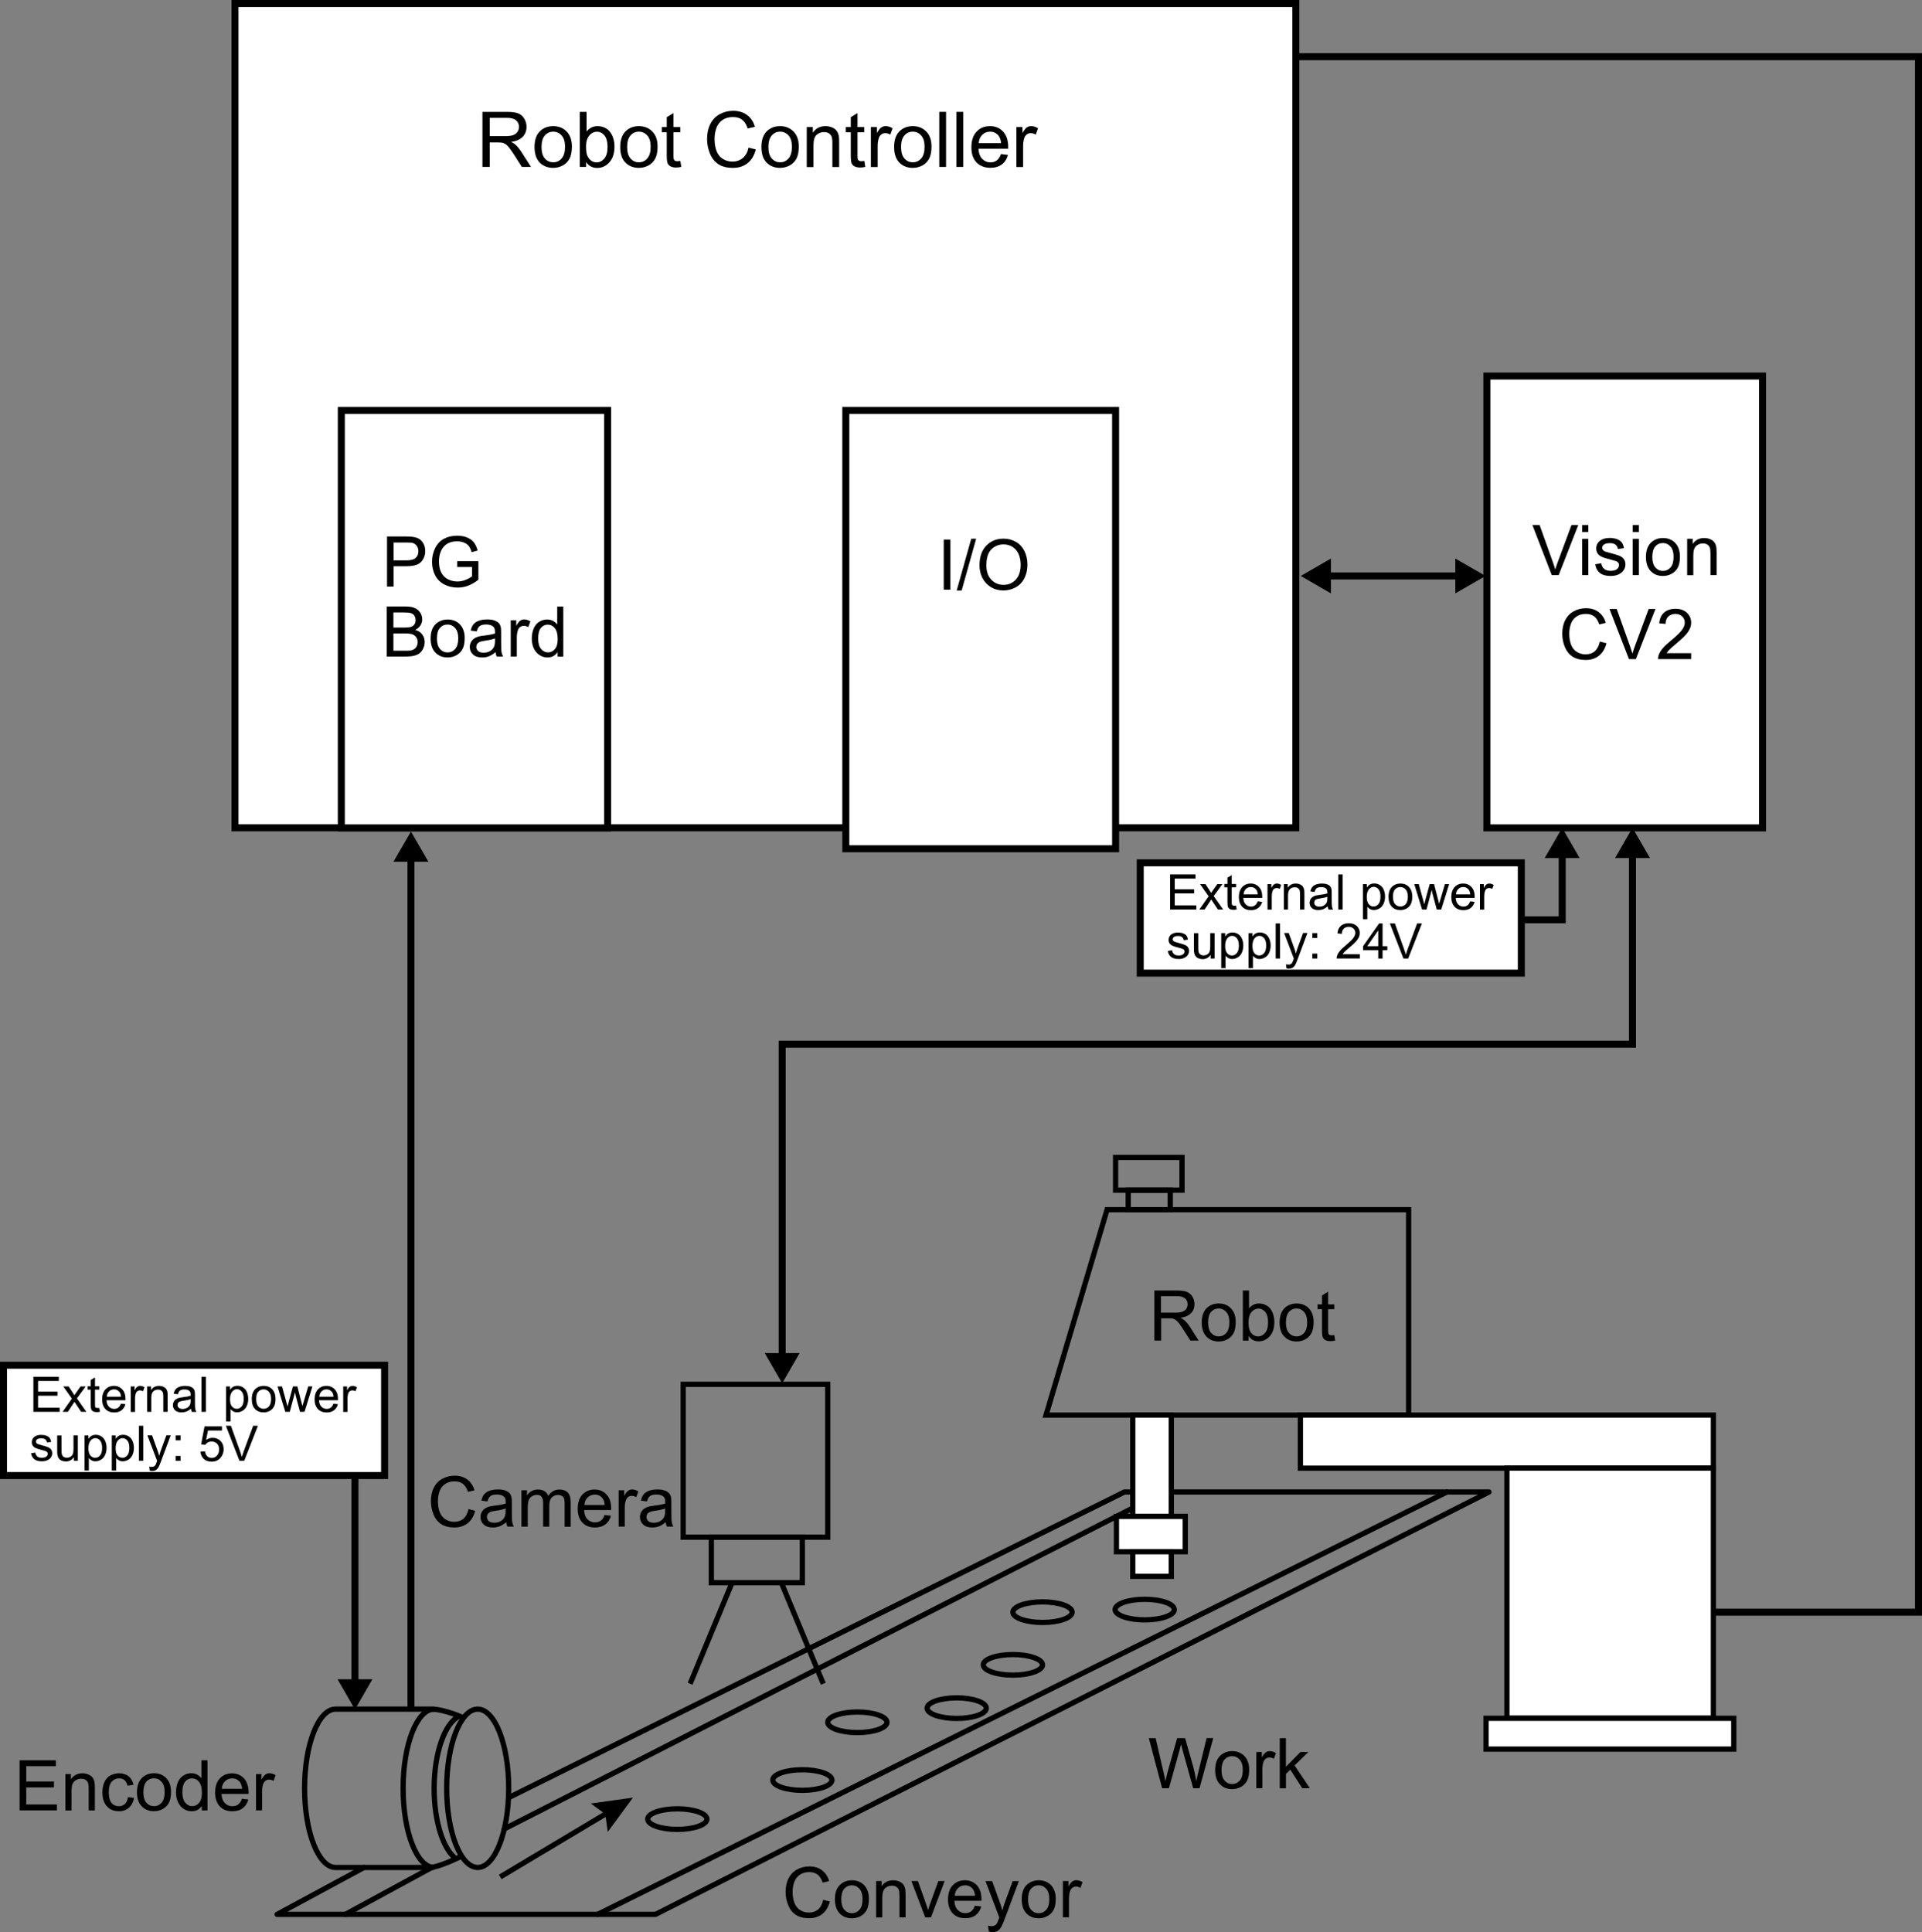 <?xml version="1.0" encoding="utf-8"?>
<!-- Generator: Adobe Illustrator 27.8.1, SVG Export Plug-In . SVG Version: 6.00 Build 0)  -->
<svg version="1.1" xmlns="http://www.w3.org/2000/svg" xmlns:xlink="http://www.w3.org/1999/xlink" x="0px" y="0px"
	 width="274.57px" height="276.02px" viewBox="0 0 274.57 276.02" enable-background="new 0 0 274.57 276.02" xml:space="preserve">
<rect x="0" y="0" width="274.57" height="276.02" fill="#808080" stroke="none"/>
<g id="レイヤー_3">
	<rect x="33.57" y="0.5" fill="#FFFFFF" stroke="#000000" stroke-miterlimit="10" width="151.55" height="117.76"/>
	<g>
		<ellipse fill="none" stroke="#000000" stroke-width="0.75" stroke-miterlimit="10" cx="68.24" cy="255.47" rx="4.43" ry="11.31"/>
		<path fill="none" stroke="#000000" stroke-width="0.75" stroke-miterlimit="10" d="M62.02,266.78c-2.45,0-4.43-5.06-4.43-11.31
			s1.98-11.31,4.43-11.31"/>
		<path fill="none" stroke="#000000" stroke-width="0.75" stroke-miterlimit="10" d="M65.14,265.54c-1.81-1.32-3.12-5.32-3.12-10.05
			c0-5.15,1.56-9.43,3.62-10.34"/>
		<path fill="none" stroke="#000000" stroke-width="0.75" stroke-miterlimit="10" d="M66.22,245.41c0,0-2.68-1.25-4.63-1.25
			s-13.65,0-13.65,0c-2.45,0-4.43,5.06-4.43,11.31s1.98,11.31,4.43,11.31c1.99,0,12.09,0,13.42,0c1.33,0,4.37-1.52,4.37-1.52"/>
	</g>
	<g>
		
			<rect x="97.6" y="197.76" fill="none" stroke="#000000" stroke-width="0.75" stroke-miterlimit="10" width="20.65" height="21.83"/>
		<rect x="101.62" y="219.58" fill="none" stroke="#000000" stroke-width="0.75" stroke-miterlimit="10" width="13" height="6.52"/>
		<line fill="none" stroke="#000000" stroke-width="0.75" stroke-miterlimit="10" x1="98.59" y1="240.53" x2="104.56" y2="226.15"/>
		
			<line fill="none" stroke="#000000" stroke-width="0.75" stroke-miterlimit="10" x1="117.61" y1="240.53" x2="111.64" y2="226.15"/>
	</g>
	
		<polyline fill="none" stroke="#000000" stroke-width="0.75" stroke-linecap="round" stroke-linejoin="round" stroke-miterlimit="10" points="
		51.99,266.78 39.59,273.48 93.65,273.48 212.71,213.14 160.63,213.14 72.67,256.8 	"/>
	
		<line fill="none" stroke="#000000" stroke-width="0.75" stroke-linecap="round" stroke-linejoin="round" stroke-miterlimit="10" x1="49.34" y1="273.48" x2="61.73" y2="266.75"/>
	
		<line fill="none" stroke="#000000" stroke-width="0.75" stroke-linecap="round" stroke-linejoin="round" stroke-miterlimit="10" x1="72.04" y1="261.27" x2="161.82" y2="215.44"/>
	
		<line fill="none" stroke="#000000" stroke-width="0.75" stroke-linecap="round" stroke-linejoin="round" stroke-miterlimit="10" x1="85.38" y1="273.48" x2="206.7" y2="213.14"/>
	<g>
		<g>
			<line fill="none" stroke="#000000" stroke-width="0.75" stroke-miterlimit="10" x1="71.46" y1="268.13" x2="87.15" y2="258.75"/>
			<g>
				<polygon points="86.82,261.7 86.47,259.15 84.4,257.64 90.42,256.8 				"/>
			</g>
		</g>
	</g>
	
		<ellipse fill="none" stroke="#000000" stroke-width="0.75" stroke-linecap="round" stroke-linejoin="round" stroke-miterlimit="10" cx="96.76" cy="259.87" rx="4.23" ry="1.47"/>
	
		<ellipse fill="none" stroke="#000000" stroke-width="0.75" stroke-linecap="round" stroke-linejoin="round" stroke-miterlimit="10" cx="114.62" cy="254.29" rx="4.23" ry="1.47"/>
	
		<ellipse fill="none" stroke="#000000" stroke-width="0.75" stroke-linecap="round" stroke-linejoin="round" stroke-miterlimit="10" cx="122.48" cy="246.04" rx="4.23" ry="1.47"/>
	
		<ellipse fill="none" stroke="#000000" stroke-width="0.75" stroke-linecap="round" stroke-linejoin="round" stroke-miterlimit="10" cx="136.67" cy="244.02" rx="4.23" ry="1.47"/>
	
		<ellipse fill="none" stroke="#000000" stroke-width="0.75" stroke-linecap="round" stroke-linejoin="round" stroke-miterlimit="10" cx="144.7" cy="237.83" rx="4.23" ry="1.47"/>
	
		<ellipse fill="none" stroke="#000000" stroke-width="0.75" stroke-linecap="round" stroke-linejoin="round" stroke-miterlimit="10" cx="148.93" cy="230.31" rx="4.23" ry="1.47"/>
	
		<ellipse fill="none" stroke="#000000" stroke-width="0.75" stroke-linecap="round" stroke-linejoin="round" stroke-miterlimit="10" cx="163.53" cy="229.94" rx="4.23" ry="1.47"/>
	<g>
		<g>
			<line fill="none" stroke="#000000" stroke-miterlimit="10" x1="189.4" y1="82.28" x2="208.63" y2="82.28"/>
			<g>
				<polygon points="190.13,84.77 185.82,82.28 190.13,79.79 				"/>
			</g>
			<g>
				<polygon points="207.9,84.77 212.22,82.28 207.9,79.79 				"/>
			</g>
		</g>
	</g>
	<g>
		<g>
			<polyline fill="none" stroke="#000000" stroke-miterlimit="10" points="217.33,131.4 223.17,131.4 223.17,121.85 			"/>
			<g>
				<polygon points="225.66,122.58 223.17,118.26 220.67,122.58 				"/>
			</g>
		</g>
	</g>
	<rect x="162.89" y="123.26" fill="#FFFFFF" stroke="#000000" stroke-miterlimit="10" width="54.44" height="15.76"/>
	<g>
		<g>
			<polyline fill="none" stroke="#000000" stroke-miterlimit="10" points="233.21,121.85 233.21,149.17 111.74,149.17 
				111.74,194.02 			"/>
			<g>
				<polygon points="230.72,122.58 233.21,118.26 235.71,122.58 				"/>
			</g>
			<g>
				<polygon points="109.24,193.29 111.74,197.61 114.23,193.29 				"/>
			</g>
		</g>
	</g>
	<g>
		<g>
			<line fill="none" stroke="#000000" stroke-miterlimit="10" x1="58.71" y1="244.21" x2="58.71" y2="122.37"/>
			<g>
				<polygon points="61.2,123.1 58.71,118.79 56.21,123.1 				"/>
			</g>
		</g>
	</g>
	<rect x="0.5" y="195.03" fill="#FFFFFF" stroke="#000000" stroke-miterlimit="10" width="54.44" height="15.76"/>
	<g>
		<g>
			<line fill="none" stroke="#000000" stroke-miterlimit="10" x1="50.71" y1="210.8" x2="50.71" y2="240.62"/>
			<g>
				<polygon points="48.22,239.89 50.71,244.21 53.2,239.89 				"/>
			</g>
		</g>
	</g>
	<g>
		
			<rect x="159.37" y="165.35" fill="none" stroke="#000000" stroke-width="0.75" stroke-miterlimit="10" width="9.49" height="4.67"/>
		
			<rect x="161.17" y="170.02" fill="none" stroke="#000000" stroke-width="0.75" stroke-miterlimit="10" width="6.01" height="2.79"/>
		<polygon fill="none" stroke="#000000" stroke-width="0.75" stroke-miterlimit="10" points="149.43,202.16 201.23,202.16 
			201.23,172.81 158.15,172.81 		"/>
		
			<rect x="161.82" y="202.16" fill="#FFFFFF" stroke="#000000" stroke-width="0.75" stroke-miterlimit="10" width="5.51" height="14.46"/>
		
			<rect x="159.49" y="216.62" fill="#FFFFFF" stroke="#000000" stroke-width="0.75" stroke-miterlimit="10" width="9.83" height="5.05"/>
		
			<rect x="161.82" y="221.67" fill="#FFFFFF" stroke="#000000" stroke-width="0.75" stroke-miterlimit="10" width="5.51" height="3.52"/>
		
			<rect x="185.77" y="202.16" fill="#FFFFFF" stroke="#000000" stroke-width="0.75" stroke-miterlimit="10" width="59" height="7.58"/>
		
			<rect x="215.27" y="209.73" fill="#FFFFFF" stroke="#000000" stroke-width="0.75" stroke-miterlimit="10" width="29.5" height="35.73"/>
		
			<rect x="212.29" y="245.47" fill="#FFFFFF" stroke="#000000" stroke-width="0.75" stroke-miterlimit="10" width="35.39" height="4.4"/>
	</g>
	<rect x="120.83" y="58.64" fill="#FFFFFF" stroke="#000000" stroke-miterlimit="10" width="38.54" height="62.61"/>
	<rect x="48.76" y="58.64" fill="#FFFFFF" stroke="#000000" stroke-miterlimit="10" width="38.04" height="59.63"/>
	<rect x="212.41" y="53.72" fill="#FFFFFF" stroke="#000000" stroke-miterlimit="10" width="39.38" height="64.55"/>
	<polyline fill="none" stroke="#000000" stroke-miterlimit="10" points="185.12,8.1 274.07,8.1 274.07,230.31 244.77,230.31 	"/>
</g>
<g id="text">
	<g>
		<path d="M68.92,23.85v-7.87h3.49c0.7,0,1.24,0.07,1.6,0.21c0.37,0.14,0.66,0.39,0.88,0.75s0.33,0.75,0.33,1.19
			c0,0.56-0.18,1.03-0.54,1.41s-0.92,0.63-1.68,0.73c0.28,0.13,0.49,0.26,0.63,0.39c0.3,0.28,0.59,0.63,0.86,1.05l1.37,2.14h-1.31
			l-1.04-1.64c-0.3-0.47-0.56-0.83-0.75-1.08s-0.37-0.43-0.53-0.53c-0.16-0.1-0.31-0.17-0.48-0.21c-0.12-0.02-0.31-0.04-0.58-0.04
			h-1.21v3.5H68.92z M69.96,19.45h2.24c0.48,0,0.85-0.05,1.12-0.15c0.27-0.1,0.47-0.26,0.61-0.47c0.14-0.22,0.21-0.45,0.21-0.71
			c0-0.37-0.14-0.68-0.41-0.92c-0.27-0.24-0.7-0.36-1.28-0.36h-2.49V19.45z"/>
		<path d="M76.36,21c0-1.06,0.29-1.84,0.88-2.35c0.49-0.42,1.09-0.63,1.79-0.63c0.78,0,1.43,0.26,1.92,0.77
			c0.5,0.51,0.75,1.22,0.75,2.13c0,0.73-0.11,1.31-0.33,1.73c-0.22,0.42-0.54,0.75-0.96,0.98c-0.42,0.23-0.88,0.35-1.38,0.35
			c-0.8,0-1.44-0.26-1.94-0.77C76.61,22.7,76.36,21.96,76.36,21z M77.36,21c0,0.73,0.16,1.28,0.48,1.64
			c0.32,0.36,0.72,0.54,1.2,0.54c0.48,0,0.88-0.18,1.2-0.55s0.48-0.92,0.48-1.67c0-0.71-0.16-1.24-0.48-1.6
			c-0.32-0.36-0.72-0.55-1.2-0.55c-0.48,0-0.88,0.18-1.2,0.54S77.36,20.27,77.36,21z"/>
		<path d="M83.73,23.85h-0.9v-7.87h0.97v2.81c0.41-0.51,0.93-0.77,1.56-0.77c0.35,0,0.68,0.07,1,0.21c0.31,0.14,0.57,0.34,0.77,0.6
			c0.2,0.26,0.36,0.56,0.48,0.93c0.11,0.36,0.17,0.75,0.17,1.16c0,0.98-0.24,1.73-0.73,2.27s-1.06,0.8-1.74,0.8
			c-0.67,0-1.2-0.28-1.58-0.84V23.85z M83.72,20.96c0,0.68,0.09,1.18,0.28,1.48c0.3,0.5,0.72,0.75,1.23,0.75
			c0.42,0,0.79-0.18,1.1-0.55c0.31-0.37,0.46-0.91,0.46-1.64c0-0.74-0.15-1.29-0.44-1.65c-0.3-0.35-0.65-0.53-1.07-0.53
			c-0.42,0-0.79,0.18-1.1,0.55C83.87,19.73,83.72,20.26,83.72,20.96z"/>
		<path d="M88.6,21c0-1.06,0.29-1.84,0.88-2.35c0.49-0.42,1.09-0.63,1.79-0.63c0.78,0,1.42,0.26,1.92,0.77
			c0.5,0.51,0.75,1.22,0.75,2.13c0,0.73-0.11,1.31-0.33,1.73c-0.22,0.42-0.54,0.75-0.96,0.98s-0.88,0.35-1.38,0.35
			c-0.8,0-1.44-0.26-1.94-0.77S88.6,21.96,88.6,21z M89.59,21c0,0.73,0.16,1.28,0.48,1.64c0.32,0.36,0.72,0.54,1.2,0.54
			c0.48,0,0.88-0.18,1.2-0.55c0.32-0.37,0.48-0.92,0.48-1.67c0-0.71-0.16-1.24-0.48-1.6c-0.32-0.36-0.72-0.55-1.2-0.55
			c-0.48,0-0.88,0.18-1.2,0.54S89.59,20.27,89.59,21z"/>
		<path d="M97.19,22.99l0.14,0.85c-0.27,0.06-0.52,0.09-0.73,0.09c-0.35,0-0.62-0.06-0.82-0.17s-0.33-0.26-0.41-0.44
			c-0.08-0.18-0.12-0.56-0.12-1.14V18.9h-0.71v-0.75h0.71v-1.41l0.96-0.58v1.99h0.97v0.75h-0.97v3.34c0,0.28,0.02,0.45,0.05,0.53
			s0.09,0.14,0.17,0.19s0.19,0.07,0.33,0.07C96.87,23.02,97.01,23.01,97.19,22.99z"/>
		<path d="M106.93,21.09l1.04,0.26c-0.22,0.86-0.61,1.51-1.18,1.96c-0.57,0.45-1.26,0.67-2.08,0.67c-0.85,0-1.54-0.17-2.07-0.52
			c-0.53-0.35-0.94-0.85-1.21-1.5s-0.42-1.36-0.42-2.11c0-0.82,0.16-1.54,0.47-2.15c0.31-0.61,0.76-1.07,1.34-1.39
			c0.58-0.32,1.21-0.48,1.91-0.48c0.79,0,1.45,0.2,1.99,0.6s0.91,0.96,1.12,1.69l-1.03,0.24c-0.18-0.57-0.45-0.99-0.79-1.25
			s-0.78-0.39-1.31-0.39c-0.61,0-1.11,0.15-1.52,0.44s-0.69,0.68-0.86,1.17c-0.17,0.49-0.25,0.99-0.25,1.51
			c0,0.67,0.1,1.25,0.29,1.75c0.2,0.5,0.5,0.87,0.91,1.12s0.86,0.37,1.34,0.37c0.58,0,1.08-0.17,1.48-0.5
			C106.51,22.25,106.79,21.75,106.93,21.09z"/>
		<path d="M108.77,21c0-1.06,0.29-1.84,0.88-2.35c0.49-0.42,1.09-0.63,1.79-0.63c0.78,0,1.42,0.26,1.92,0.77
			c0.5,0.51,0.75,1.22,0.75,2.13c0,0.73-0.11,1.31-0.33,1.73c-0.22,0.42-0.54,0.75-0.96,0.98s-0.88,0.35-1.38,0.35
			c-0.8,0-1.44-0.26-1.94-0.77S108.77,21.96,108.77,21z M109.77,21c0,0.73,0.16,1.28,0.48,1.64c0.32,0.36,0.72,0.54,1.2,0.54
			c0.48,0,0.88-0.18,1.2-0.55c0.32-0.37,0.48-0.92,0.48-1.67c0-0.71-0.16-1.24-0.48-1.6c-0.32-0.36-0.72-0.55-1.2-0.55
			c-0.48,0-0.88,0.18-1.2,0.54S109.77,20.27,109.77,21z"/>
		<path d="M115.25,23.85v-5.7h0.87v0.81c0.42-0.63,1.02-0.94,1.81-0.94c0.34,0,0.66,0.06,0.95,0.19c0.29,0.12,0.5,0.29,0.65,0.49
			s0.24,0.44,0.3,0.71c0.04,0.18,0.05,0.49,0.05,0.94v3.51h-0.97v-3.47c0-0.39-0.04-0.69-0.11-0.88c-0.08-0.19-0.21-0.35-0.4-0.47
			c-0.19-0.12-0.42-0.17-0.67-0.17c-0.41,0-0.77,0.13-1.07,0.39s-0.45,0.76-0.45,1.49v3.12H115.25z"/>
		<path d="M123.48,22.99l0.14,0.85c-0.27,0.06-0.52,0.09-0.73,0.09c-0.35,0-0.62-0.06-0.82-0.17s-0.33-0.26-0.41-0.44
			c-0.08-0.18-0.12-0.56-0.12-1.14V18.9h-0.71v-0.75h0.71v-1.41l0.96-0.58v1.99h0.97v0.75h-0.97v3.34c0,0.28,0.02,0.45,0.05,0.53
			s0.09,0.14,0.17,0.19s0.19,0.07,0.33,0.07C123.16,23.02,123.3,23.01,123.48,22.99z"/>
		<path d="M124.41,23.85v-5.7h0.87v0.86c0.22-0.4,0.43-0.67,0.62-0.8c0.19-0.13,0.39-0.19,0.62-0.19c0.33,0,0.66,0.1,0.99,0.31
			l-0.33,0.9c-0.24-0.14-0.47-0.21-0.71-0.21c-0.21,0-0.4,0.06-0.57,0.19c-0.17,0.13-0.29,0.3-0.36,0.53
			c-0.11,0.34-0.16,0.72-0.16,1.13v2.99H124.41z"/>
		<path d="M127.73,21c0-1.06,0.29-1.84,0.88-2.35c0.49-0.42,1.09-0.63,1.79-0.63c0.78,0,1.42,0.26,1.92,0.77
			c0.5,0.51,0.75,1.22,0.75,2.13c0,0.73-0.11,1.31-0.33,1.73c-0.22,0.42-0.54,0.75-0.96,0.98s-0.88,0.35-1.38,0.35
			c-0.8,0-1.44-0.26-1.94-0.77C127.97,22.7,127.73,21.96,127.73,21z M128.72,21c0,0.73,0.16,1.28,0.48,1.64
			c0.32,0.36,0.72,0.54,1.2,0.54c0.48,0,0.88-0.18,1.2-0.55c0.32-0.37,0.48-0.92,0.48-1.67c0-0.71-0.16-1.24-0.48-1.6
			c-0.32-0.36-0.72-0.55-1.2-0.55c-0.48,0-0.88,0.18-1.2,0.54S128.72,20.27,128.72,21z"/>
		<path d="M134.18,23.85v-7.87h0.97v7.87H134.18z"/>
		<path d="M136.63,23.85v-7.87h0.97v7.87H136.63z"/>
		<path d="M143,22.01l1,0.12c-0.16,0.58-0.45,1.04-0.88,1.36c-0.43,0.32-0.97,0.48-1.63,0.48c-0.83,0-1.5-0.26-1.99-0.77
			c-0.49-0.51-0.73-1.23-0.73-2.16c0-0.96,0.25-1.7,0.74-2.23s1.13-0.79,1.92-0.79c0.76,0,1.39,0.26,1.87,0.78
			c0.48,0.52,0.73,1.25,0.73,2.19c0,0.06,0,0.14,0,0.26h-4.25c0.04,0.63,0.21,1.11,0.53,1.44s0.72,0.5,1.19,0.5
			c0.35,0,0.66-0.09,0.91-0.28C142.65,22.72,142.85,22.42,143,22.01z M139.82,20.45h3.19c-0.04-0.48-0.17-0.84-0.37-1.08
			c-0.31-0.37-0.71-0.56-1.2-0.56c-0.44,0-0.82,0.15-1.12,0.45S139.85,19.95,139.82,20.45z"/>
		<path d="M145.2,23.85v-5.7h0.87v0.86c0.22-0.4,0.43-0.67,0.61-0.8c0.19-0.13,0.4-0.19,0.62-0.19c0.33,0,0.66,0.1,0.99,0.31
			l-0.33,0.9c-0.24-0.14-0.47-0.21-0.71-0.21c-0.21,0-0.4,0.06-0.57,0.19c-0.17,0.13-0.29,0.3-0.36,0.53
			c-0.11,0.34-0.16,0.72-0.16,1.13v2.99H145.2z"/>
	</g>
	<g>
		<path d="M134.82,84.24v-7.16h0.95v7.16H134.82z"/>
		<path d="M136.67,84.36l2.08-7.4h0.7l-2.07,7.4H136.67z"/>
		<path d="M139.93,80.75c0-1.19,0.32-2.12,0.96-2.79s1.46-1.01,2.47-1.01c0.66,0,1.26,0.16,1.79,0.47s0.94,0.76,1.21,1.32
			s0.42,1.21,0.42,1.92c0,0.73-0.15,1.38-0.44,1.95s-0.71,1.01-1.25,1.3s-1.12,0.44-1.74,0.44c-0.67,0-1.28-0.16-1.81-0.49
			s-0.93-0.77-1.21-1.33S139.93,81.38,139.93,80.75z M140.91,80.77c0,0.86,0.23,1.54,0.7,2.04s1.05,0.74,1.75,0.74
			c0.71,0,1.3-0.25,1.76-0.75s0.69-1.21,0.69-2.13c0-0.58-0.1-1.09-0.3-1.53s-0.48-0.77-0.86-1.01s-0.8-0.36-1.28-0.36
			c-0.67,0-1.25,0.23-1.73,0.69S140.91,79.69,140.91,80.77z"/>
	</g>
	<g>
		<path d="M66.93,215.58l0.95,0.24c-0.2,0.78-0.56,1.37-1.07,1.78c-0.52,0.41-1.15,0.61-1.89,0.61c-0.77,0-1.4-0.16-1.88-0.47
			c-0.48-0.31-0.85-0.77-1.1-1.37s-0.38-1.24-0.38-1.92c0-0.75,0.14-1.4,0.43-1.95c0.28-0.56,0.69-0.98,1.22-1.26
			s1.1-0.43,1.74-0.43c0.72,0,1.32,0.18,1.81,0.55c0.49,0.37,0.83,0.88,1.02,1.54l-0.93,0.22c-0.17-0.52-0.41-0.9-0.72-1.14
			c-0.32-0.24-0.71-0.36-1.19-0.36c-0.55,0-1.01,0.13-1.38,0.4c-0.37,0.26-0.63,0.62-0.78,1.06s-0.22,0.9-0.22,1.37
			c0,0.61,0.09,1.14,0.27,1.59s0.45,0.79,0.83,1.02s0.78,0.34,1.22,0.34c0.53,0,0.98-0.15,1.35-0.46
			C66.55,216.64,66.8,216.19,66.93,215.58z"/>
		<path d="M72.32,217.45c-0.33,0.28-0.64,0.47-0.94,0.59c-0.3,0.11-0.62,0.17-0.97,0.17c-0.57,0-1.01-0.14-1.31-0.42
			s-0.46-0.63-0.46-1.07c0-0.25,0.06-0.49,0.17-0.7s0.27-0.38,0.45-0.51s0.4-0.22,0.63-0.29c0.17-0.04,0.43-0.09,0.78-0.13
			c0.71-0.08,1.23-0.19,1.57-0.3c0-0.12,0-0.2,0-0.23c0-0.36-0.08-0.61-0.25-0.76c-0.22-0.2-0.56-0.3-1-0.3
			c-0.41,0-0.72,0.07-0.92,0.22c-0.2,0.14-0.34,0.4-0.44,0.77l-0.86-0.12c0.08-0.37,0.21-0.67,0.39-0.89
			c0.18-0.23,0.44-0.4,0.78-0.52s0.73-0.18,1.18-0.18c0.44,0,0.8,0.05,1.08,0.16c0.28,0.1,0.48,0.24,0.61,0.39
			c0.13,0.16,0.22,0.36,0.27,0.6c0.03,0.15,0.04,0.42,0.04,0.81v1.17c0,0.82,0.02,1.33,0.06,1.55c0.04,0.22,0.11,0.42,0.22,0.62
			h-0.92C72.4,217.91,72.34,217.7,72.32,217.45z M72.24,215.49c-0.32,0.13-0.8,0.24-1.44,0.33c-0.36,0.05-0.62,0.11-0.77,0.18
			c-0.15,0.07-0.27,0.16-0.35,0.29c-0.08,0.12-0.12,0.26-0.12,0.42c0,0.23,0.09,0.43,0.27,0.59s0.44,0.23,0.78,0.23
			c0.34,0,0.64-0.07,0.9-0.22c0.26-0.15,0.46-0.35,0.58-0.61c0.09-0.2,0.14-0.49,0.14-0.88V215.49z"/>
		<path d="M74.49,218.09v-5.19h0.79v0.73c0.16-0.25,0.38-0.46,0.65-0.61c0.27-0.16,0.58-0.23,0.92-0.23c0.38,0,0.7,0.08,0.95,0.24
			c0.25,0.16,0.42,0.38,0.52,0.67c0.41-0.61,0.94-0.91,1.6-0.91c0.51,0,0.91,0.14,1.19,0.43c0.28,0.28,0.42,0.72,0.42,1.32v3.56
			h-0.87v-3.27c0-0.35-0.03-0.6-0.08-0.76c-0.06-0.16-0.16-0.28-0.31-0.37c-0.15-0.09-0.33-0.14-0.53-0.14
			c-0.36,0-0.67,0.12-0.91,0.36c-0.24,0.24-0.36,0.63-0.36,1.16v3.01h-0.88v-3.37c0-0.39-0.07-0.68-0.21-0.88s-0.38-0.29-0.7-0.29
			c-0.25,0-0.48,0.07-0.69,0.2c-0.21,0.13-0.36,0.32-0.46,0.57c-0.09,0.25-0.14,0.61-0.14,1.08v2.69H74.49z"/>
		<path d="M86.37,216.42l0.91,0.11c-0.14,0.53-0.41,0.94-0.8,1.24s-0.88,0.44-1.48,0.44c-0.76,0-1.36-0.23-1.8-0.7
			c-0.45-0.47-0.67-1.12-0.67-1.97c0-0.87,0.22-1.55,0.67-2.03c0.45-0.48,1.03-0.72,1.75-0.72c0.69,0,1.26,0.24,1.7,0.71
			c0.44,0.47,0.66,1.14,0.66,1.99c0,0.05,0,0.13,0,0.23h-3.87c0.03,0.57,0.19,1.01,0.48,1.31s0.65,0.45,1.08,0.45
			c0.32,0,0.6-0.08,0.83-0.25C86.06,217.07,86.24,216.79,86.37,216.42z M83.49,215h2.9c-0.04-0.44-0.15-0.76-0.33-0.98
			c-0.28-0.34-0.64-0.51-1.09-0.51c-0.4,0-0.74,0.14-1.02,0.41C83.67,214.19,83.52,214.55,83.49,215z"/>
		<path d="M88.38,218.09v-5.19h0.79v0.79c0.2-0.37,0.39-0.61,0.56-0.73c0.17-0.12,0.36-0.18,0.56-0.18c0.3,0,0.6,0.09,0.9,0.28
			l-0.3,0.82c-0.21-0.13-0.43-0.19-0.64-0.19c-0.19,0-0.36,0.06-0.52,0.17c-0.15,0.12-0.26,0.28-0.33,0.48
			c-0.1,0.31-0.15,0.65-0.15,1.03v2.71H88.38z"/>
		<path d="M95.1,217.45c-0.33,0.28-0.64,0.47-0.94,0.59c-0.3,0.11-0.62,0.17-0.97,0.17c-0.57,0-1.01-0.14-1.31-0.42
			s-0.46-0.63-0.46-1.07c0-0.25,0.06-0.49,0.17-0.7c0.12-0.21,0.27-0.38,0.46-0.51c0.19-0.13,0.4-0.22,0.63-0.29
			c0.17-0.04,0.43-0.09,0.78-0.13c0.71-0.08,1.23-0.19,1.57-0.3c0-0.12,0-0.2,0-0.23c0-0.36-0.08-0.61-0.25-0.76
			c-0.22-0.2-0.56-0.3-1-0.3c-0.41,0-0.72,0.07-0.92,0.22c-0.2,0.14-0.34,0.4-0.44,0.77l-0.86-0.12c0.08-0.37,0.21-0.67,0.39-0.89
			c0.18-0.23,0.44-0.4,0.78-0.52s0.73-0.18,1.18-0.18c0.44,0,0.8,0.05,1.08,0.16c0.28,0.1,0.48,0.24,0.61,0.39
			c0.13,0.16,0.22,0.36,0.27,0.6c0.03,0.15,0.04,0.42,0.04,0.81v1.17c0,0.82,0.02,1.33,0.06,1.55c0.04,0.22,0.11,0.42,0.22,0.62
			h-0.92C95.18,217.91,95.13,217.7,95.1,217.45z M95.03,215.49c-0.32,0.13-0.8,0.24-1.44,0.33c-0.36,0.05-0.62,0.11-0.77,0.18
			c-0.15,0.07-0.27,0.16-0.35,0.29c-0.08,0.12-0.12,0.26-0.12,0.42c0,0.23,0.09,0.43,0.27,0.59c0.18,0.16,0.44,0.23,0.78,0.23
			c0.34,0,0.64-0.07,0.9-0.22c0.26-0.15,0.46-0.35,0.58-0.61c0.09-0.2,0.14-0.49,0.14-0.88V215.49z"/>
	</g>
	<g>
		<path d="M2.8,258.63v-7.16h5.18v0.84H3.75v2.19h3.96v0.84H3.75v2.44h4.39v0.84H2.8z"/>
		<path d="M9.34,258.63v-5.19h0.79v0.74c0.38-0.57,0.93-0.85,1.65-0.85c0.31,0,0.6,0.06,0.86,0.17s0.46,0.26,0.59,0.44
			c0.13,0.18,0.22,0.4,0.27,0.65c0.03,0.16,0.05,0.45,0.05,0.85v3.19h-0.88v-3.15c0-0.36-0.03-0.63-0.1-0.8
			c-0.07-0.18-0.19-0.32-0.36-0.42c-0.17-0.11-0.38-0.16-0.61-0.16c-0.37,0-0.7,0.12-0.97,0.36c-0.27,0.24-0.41,0.69-0.41,1.35v2.83
			H9.34z"/>
		<path d="M18.28,256.73l0.86,0.11c-0.09,0.6-0.34,1.06-0.72,1.4c-0.39,0.34-0.87,0.51-1.43,0.51c-0.71,0-1.28-0.23-1.71-0.7
			s-0.65-1.13-0.65-1.99c0-0.56,0.09-1.05,0.28-1.47s0.47-0.74,0.85-0.95s0.79-0.31,1.24-0.31c0.56,0,1.02,0.14,1.38,0.43
			c0.36,0.29,0.59,0.69,0.69,1.21l-0.85,0.13c-0.08-0.35-0.23-0.61-0.43-0.79s-0.46-0.26-0.75-0.26c-0.44,0-0.8,0.16-1.08,0.48
			s-0.42,0.82-0.42,1.51c0,0.7,0.13,1.2,0.4,1.52c0.27,0.32,0.62,0.47,1.04,0.47c0.35,0,0.63-0.11,0.86-0.32
			C18.08,257.49,18.22,257.17,18.28,256.73z"/>
		<path d="M19.57,256.03c0-0.96,0.27-1.67,0.8-2.13c0.45-0.38,0.99-0.58,1.63-0.58c0.71,0,1.3,0.23,1.75,0.7
			c0.45,0.47,0.68,1.11,0.68,1.94c0,0.67-0.1,1.19-0.3,1.57c-0.2,0.38-0.49,0.68-0.87,0.89c-0.38,0.21-0.8,0.32-1.25,0.32
			c-0.73,0-1.31-0.23-1.76-0.7C19.8,257.58,19.57,256.91,19.57,256.03z M20.48,256.03c0,0.66,0.14,1.16,0.43,1.49
			c0.29,0.33,0.65,0.5,1.09,0.5c0.44,0,0.8-0.17,1.09-0.5s0.43-0.84,0.43-1.52c0-0.64-0.15-1.13-0.44-1.46
			c-0.29-0.33-0.65-0.5-1.09-0.5c-0.44,0-0.8,0.16-1.09,0.49C20.62,254.87,20.48,255.37,20.48,256.03z"/>
		<path d="M28.83,258.63v-0.65c-0.33,0.51-0.81,0.77-1.45,0.77c-0.41,0-0.79-0.11-1.14-0.34c-0.35-0.23-0.62-0.55-0.81-0.96
			c-0.19-0.41-0.29-0.88-0.29-1.41c0-0.52,0.09-0.99,0.26-1.41c0.17-0.42,0.43-0.74,0.78-0.97s0.73-0.34,1.16-0.34
			c0.31,0,0.59,0.07,0.83,0.2s0.44,0.3,0.6,0.52v-2.57h0.87v7.16H28.83z M26.05,256.04c0,0.66,0.14,1.16,0.42,1.49
			c0.28,0.33,0.61,0.49,0.99,0.49c0.38,0,0.71-0.16,0.98-0.47c0.27-0.31,0.4-0.79,0.4-1.44c0-0.71-0.14-1.23-0.41-1.56
			s-0.61-0.5-1.01-0.5c-0.39,0-0.72,0.16-0.98,0.48C26.18,254.85,26.05,255.35,26.05,256.04z"/>
		<path d="M34.57,256.96l0.91,0.11c-0.14,0.53-0.41,0.94-0.8,1.24s-0.88,0.44-1.48,0.44c-0.76,0-1.36-0.23-1.8-0.7
			c-0.44-0.47-0.67-1.12-0.67-1.96c0-0.87,0.22-1.55,0.67-2.03c0.45-0.48,1.03-0.72,1.75-0.72c0.69,0,1.26,0.24,1.7,0.71
			c0.44,0.47,0.66,1.14,0.66,1.99c0,0.05,0,0.13,0,0.23h-3.87c0.03,0.57,0.19,1.01,0.48,1.31c0.29,0.3,0.65,0.45,1.08,0.45
			c0.32,0,0.6-0.08,0.83-0.25C34.26,257.6,34.44,257.33,34.57,256.96z M31.69,255.54h2.9c-0.04-0.44-0.15-0.76-0.33-0.98
			c-0.28-0.34-0.64-0.51-1.09-0.51c-0.4,0-0.74,0.13-1.02,0.41C31.87,254.72,31.72,255.08,31.69,255.54z"/>
		<path d="M36.57,258.63v-5.19h0.79v0.79c0.2-0.37,0.39-0.61,0.56-0.73c0.17-0.12,0.36-0.18,0.56-0.18c0.3,0,0.6,0.09,0.9,0.28
			l-0.3,0.82c-0.21-0.13-0.43-0.19-0.64-0.19c-0.19,0-0.36,0.06-0.52,0.17c-0.15,0.12-0.26,0.28-0.33,0.48
			c-0.1,0.31-0.15,0.65-0.15,1.03v2.71H36.57z"/>
	</g>
	<g>
		<path d="M117.6,271.4l0.95,0.24c-0.2,0.78-0.56,1.37-1.07,1.78c-0.52,0.41-1.15,0.61-1.89,0.61c-0.77,0-1.4-0.16-1.88-0.47
			c-0.48-0.31-0.85-0.77-1.1-1.37s-0.38-1.24-0.38-1.92c0-0.75,0.14-1.4,0.43-1.95c0.28-0.56,0.69-0.98,1.22-1.26
			s1.1-0.43,1.74-0.43c0.72,0,1.32,0.18,1.81,0.55c0.49,0.37,0.83,0.88,1.02,1.54l-0.93,0.22c-0.17-0.52-0.41-0.9-0.72-1.14
			c-0.32-0.24-0.71-0.36-1.19-0.36c-0.55,0-1.01,0.13-1.38,0.4s-0.63,0.62-0.78,1.06s-0.22,0.9-0.22,1.37
			c0,0.61,0.09,1.14,0.27,1.59s0.45,0.79,0.83,1.02s0.78,0.34,1.22,0.34c0.53,0,0.98-0.15,1.35-0.46
			C117.22,272.46,117.47,272,117.6,271.4z"/>
		<path d="M119.27,271.32c0-0.96,0.27-1.67,0.8-2.13c0.45-0.38,0.99-0.58,1.63-0.58c0.71,0,1.3,0.23,1.75,0.7
			c0.45,0.47,0.68,1.11,0.68,1.94c0,0.67-0.1,1.19-0.3,1.58c-0.2,0.38-0.49,0.68-0.87,0.89c-0.38,0.21-0.8,0.32-1.25,0.32
			c-0.73,0-1.31-0.23-1.76-0.7C119.5,272.87,119.27,272.19,119.27,271.32z M120.18,271.32c0,0.66,0.15,1.16,0.43,1.49
			c0.29,0.33,0.65,0.5,1.09,0.5c0.44,0,0.8-0.17,1.09-0.5s0.43-0.84,0.43-1.52c0-0.64-0.15-1.13-0.44-1.46
			c-0.29-0.33-0.65-0.5-1.09-0.5c-0.44,0-0.8,0.17-1.09,0.49C120.32,270.16,120.18,270.65,120.18,271.32z"/>
		<path d="M125.16,273.91v-5.19h0.79v0.74c0.38-0.57,0.93-0.85,1.65-0.85c0.31,0,0.6,0.06,0.86,0.17c0.26,0.11,0.46,0.26,0.59,0.44
			c0.13,0.18,0.22,0.4,0.27,0.65c0.03,0.16,0.05,0.45,0.05,0.85v3.19h-0.88v-3.15c0-0.36-0.03-0.63-0.1-0.8
			c-0.07-0.18-0.19-0.32-0.36-0.42c-0.17-0.11-0.38-0.16-0.61-0.16c-0.37,0-0.7,0.12-0.97,0.36c-0.27,0.24-0.41,0.69-0.41,1.35v2.83
			H125.16z"/>
		<path d="M132.17,273.91l-1.97-5.19h0.93l1.11,3.11c0.12,0.34,0.23,0.68,0.33,1.04c0.08-0.27,0.19-0.6,0.33-0.99l1.15-3.16h0.9
			l-1.96,5.19H132.17z"/>
		<path d="M139.27,272.24l0.91,0.11c-0.14,0.53-0.41,0.94-0.8,1.24s-0.88,0.44-1.48,0.44c-0.76,0-1.36-0.23-1.8-0.7
			c-0.44-0.47-0.67-1.12-0.67-1.97c0-0.87,0.22-1.55,0.67-2.03c0.45-0.48,1.03-0.72,1.75-0.72c0.69,0,1.26,0.24,1.7,0.71
			c0.44,0.47,0.66,1.14,0.66,1.99c0,0.05,0,0.13,0,0.23h-3.87c0.03,0.57,0.19,1.01,0.48,1.31s0.65,0.45,1.08,0.45
			c0.32,0,0.6-0.08,0.83-0.25C138.96,272.88,139.14,272.61,139.27,272.24z M136.39,270.82h2.9c-0.04-0.44-0.15-0.76-0.33-0.98
			c-0.28-0.34-0.64-0.51-1.09-0.51c-0.4,0-0.74,0.14-1.02,0.41C136.57,270.01,136.42,270.37,136.39,270.82z"/>
		<path d="M141.25,275.91l-0.1-0.83c0.19,0.05,0.36,0.08,0.5,0.08c0.2,0,0.35-0.03,0.47-0.1c0.12-0.06,0.21-0.16,0.29-0.27
			c0.06-0.09,0.14-0.31,0.27-0.65c0.02-0.05,0.04-0.12,0.08-0.21l-1.97-5.2h0.95l1.08,3c0.14,0.38,0.27,0.78,0.38,1.2
			c0.1-0.4,0.22-0.8,0.36-1.18l1.11-3.02h0.88l-1.97,5.27c-0.21,0.57-0.38,0.96-0.49,1.18c-0.16,0.29-0.33,0.5-0.54,0.64
			c-0.2,0.13-0.44,0.2-0.72,0.2C141.65,276.02,141.46,275.98,141.25,275.91z"/>
		<path d="M145.96,271.32c0-0.96,0.27-1.67,0.8-2.13c0.45-0.38,0.99-0.58,1.63-0.58c0.71,0,1.3,0.23,1.75,0.7
			c0.45,0.47,0.68,1.11,0.68,1.94c0,0.67-0.1,1.19-0.3,1.58c-0.2,0.38-0.49,0.68-0.88,0.89c-0.38,0.21-0.8,0.32-1.25,0.32
			c-0.73,0-1.31-0.23-1.76-0.7C146.18,272.87,145.96,272.19,145.96,271.32z M146.86,271.32c0,0.66,0.14,1.16,0.43,1.49
			c0.29,0.33,0.65,0.5,1.09,0.5c0.44,0,0.8-0.17,1.09-0.5s0.43-0.84,0.43-1.52c0-0.64-0.15-1.13-0.44-1.46
			c-0.29-0.33-0.65-0.5-1.09-0.5c-0.44,0-0.8,0.17-1.09,0.49C147.01,270.16,146.86,270.65,146.86,271.32z"/>
		<path d="M151.84,273.91v-5.19h0.79v0.79c0.2-0.37,0.39-0.61,0.56-0.73c0.17-0.12,0.36-0.18,0.56-0.18c0.3,0,0.6,0.09,0.9,0.28
			l-0.3,0.82c-0.21-0.13-0.43-0.19-0.64-0.19c-0.19,0-0.36,0.06-0.52,0.17c-0.15,0.12-0.26,0.28-0.33,0.48
			c-0.1,0.31-0.15,0.65-0.15,1.03v2.71H151.84z"/>
	</g>
	<g>
		<path d="M166.02,255.47l-1.9-7.16h0.97l1.09,4.69c0.12,0.49,0.22,0.98,0.3,1.46c0.18-0.76,0.29-1.21,0.32-1.32l1.36-4.83h1.14
			l1.03,3.62c0.26,0.9,0.44,1.74,0.56,2.53c0.09-0.45,0.21-0.97,0.36-1.56l1.12-4.6h0.95l-1.96,7.16h-0.91l-1.51-5.45
			c-0.13-0.46-0.2-0.74-0.22-0.84c-0.08,0.33-0.15,0.61-0.21,0.84l-1.52,5.45H166.02z"/>
		<path d="M173.59,252.87c0-0.96,0.27-1.67,0.8-2.13c0.45-0.38,0.99-0.58,1.63-0.58c0.71,0,1.29,0.23,1.75,0.7
			c0.45,0.47,0.68,1.11,0.68,1.94c0,0.67-0.1,1.19-0.3,1.58c-0.2,0.38-0.49,0.68-0.87,0.89c-0.38,0.21-0.8,0.32-1.25,0.32
			c-0.73,0-1.31-0.23-1.76-0.7C173.82,254.42,173.59,253.75,173.59,252.87z M174.5,252.87c0,0.66,0.14,1.16,0.43,1.49
			c0.29,0.33,0.65,0.5,1.09,0.5c0.44,0,0.8-0.17,1.09-0.5c0.29-0.33,0.43-0.84,0.43-1.52c0-0.64-0.15-1.13-0.44-1.46
			c-0.29-0.33-0.65-0.5-1.09-0.5c-0.44,0-0.8,0.17-1.09,0.49C174.64,251.71,174.5,252.21,174.5,252.87z"/>
		<path d="M179.47,255.47v-5.19h0.79v0.79c0.2-0.37,0.39-0.61,0.56-0.73c0.17-0.12,0.36-0.18,0.56-0.18c0.3,0,0.6,0.09,0.9,0.28
			l-0.3,0.82c-0.21-0.13-0.43-0.19-0.64-0.19c-0.19,0-0.36,0.06-0.52,0.17c-0.15,0.12-0.26,0.28-0.33,0.48
			c-0.1,0.31-0.15,0.65-0.15,1.03v2.71H179.47z"/>
		<path d="M182.82,255.47v-7.16h0.88v4.08l2.08-2.11h1.14l-1.98,1.92l2.18,3.26h-1.08l-1.71-2.65l-0.62,0.6v2.06H182.82z"/>
	</g>
	<g>
		<path d="M164.91,191.52v-7.16h3.17c0.64,0,1.12,0.06,1.46,0.19c0.33,0.13,0.6,0.36,0.8,0.68c0.2,0.33,0.3,0.69,0.3,1.08
			c0,0.51-0.16,0.94-0.49,1.28c-0.33,0.35-0.84,0.57-1.52,0.66c0.25,0.12,0.44,0.24,0.57,0.36c0.28,0.25,0.54,0.57,0.79,0.95
			l1.25,1.95h-1.19l-0.95-1.49c-0.28-0.43-0.5-0.76-0.68-0.99c-0.18-0.23-0.34-0.39-0.48-0.48c-0.14-0.09-0.29-0.15-0.43-0.19
			c-0.11-0.02-0.28-0.03-0.53-0.03h-1.1v3.18H164.91z M165.85,187.52h2.04c0.43,0,0.77-0.04,1.02-0.13
			c0.24-0.09,0.43-0.23,0.56-0.43c0.13-0.2,0.19-0.41,0.19-0.64c0-0.34-0.12-0.62-0.37-0.83c-0.25-0.22-0.63-0.33-1.17-0.33h-2.27
			V187.52z"/>
		<path d="M171.67,188.92c0-0.96,0.27-1.67,0.8-2.13c0.45-0.38,0.99-0.58,1.63-0.58c0.71,0,1.3,0.23,1.75,0.7
			c0.45,0.47,0.68,1.11,0.68,1.94c0,0.67-0.1,1.19-0.3,1.58c-0.2,0.38-0.49,0.68-0.87,0.89c-0.38,0.21-0.8,0.32-1.25,0.32
			c-0.73,0-1.31-0.23-1.76-0.7C171.9,190.47,171.67,189.8,171.67,188.92z M172.58,188.92c0,0.66,0.15,1.16,0.43,1.49
			c0.29,0.33,0.65,0.5,1.09,0.5c0.44,0,0.8-0.17,1.09-0.5c0.29-0.33,0.43-0.84,0.43-1.52c0-0.64-0.15-1.13-0.44-1.46
			c-0.29-0.33-0.65-0.5-1.09-0.5c-0.44,0-0.8,0.17-1.09,0.49C172.72,187.76,172.58,188.26,172.58,188.92z"/>
		<path d="M178.37,191.52h-0.82v-7.16h0.88v2.55c0.37-0.46,0.84-0.7,1.42-0.7c0.32,0,0.62,0.06,0.91,0.19
			c0.29,0.13,0.52,0.31,0.7,0.54c0.18,0.23,0.33,0.51,0.43,0.84c0.1,0.33,0.16,0.68,0.16,1.05c0,0.89-0.22,1.58-0.66,2.06
			c-0.44,0.49-0.97,0.73-1.58,0.73c-0.61,0-1.09-0.25-1.44-0.77V191.52z M178.36,188.88c0,0.62,0.08,1.07,0.25,1.35
			c0.28,0.45,0.65,0.68,1.12,0.68c0.38,0,0.72-0.17,1-0.5c0.28-0.33,0.42-0.83,0.42-1.49c0-0.68-0.13-1.18-0.4-1.5
			c-0.27-0.32-0.59-0.48-0.97-0.48c-0.38,0-0.72,0.17-1,0.5C178.5,187.77,178.36,188.25,178.36,188.88z"/>
		<path d="M182.8,188.92c0-0.96,0.27-1.67,0.8-2.13c0.45-0.38,0.99-0.58,1.63-0.58c0.71,0,1.3,0.23,1.75,0.7
			c0.45,0.47,0.68,1.11,0.68,1.94c0,0.67-0.1,1.19-0.3,1.58c-0.2,0.38-0.49,0.68-0.87,0.89c-0.38,0.21-0.8,0.32-1.25,0.32
			c-0.73,0-1.31-0.23-1.76-0.7C183.02,190.47,182.8,189.8,182.8,188.92z M183.7,188.92c0,0.66,0.14,1.16,0.43,1.49
			c0.29,0.33,0.65,0.5,1.09,0.5c0.44,0,0.8-0.17,1.09-0.5s0.43-0.84,0.43-1.52c0-0.64-0.15-1.13-0.44-1.46
			c-0.29-0.33-0.65-0.5-1.09-0.5c-0.44,0-0.8,0.17-1.09,0.49C183.85,187.76,183.7,188.26,183.7,188.92z"/>
		<path d="M190.61,190.73l0.13,0.78c-0.25,0.05-0.47,0.08-0.66,0.08c-0.32,0-0.57-0.05-0.74-0.15c-0.18-0.1-0.3-0.23-0.37-0.4
			c-0.07-0.17-0.11-0.51-0.11-1.04v-2.98h-0.64v-0.68h0.64v-1.28l0.87-0.53v1.81h0.88v0.68h-0.88v3.03c0,0.25,0.02,0.41,0.05,0.48
			c0.03,0.07,0.08,0.13,0.15,0.17c0.07,0.04,0.17,0.06,0.3,0.06C190.32,190.76,190.45,190.75,190.61,190.73z"/>
	</g>
	<g>
		<path d="M221.68,82.16L218.91,75h1.03l1.86,5.2c0.15,0.42,0.28,0.81,0.38,1.17c0.11-0.39,0.24-0.78,0.39-1.17l1.93-5.2h0.97
			l-2.8,7.16H221.68z"/>
		<path d="M226.02,76.01V75h0.88v1.01H226.02z M226.02,82.16v-5.19h0.88v5.19H226.02z"/>
		<path d="M227.89,80.61l0.87-0.14c0.05,0.35,0.18,0.62,0.41,0.8c0.22,0.19,0.53,0.28,0.93,0.28c0.4,0,0.7-0.08,0.9-0.25
			s0.29-0.36,0.29-0.58c0-0.2-0.09-0.35-0.26-0.47c-0.12-0.08-0.42-0.18-0.9-0.3c-0.64-0.16-1.09-0.3-1.34-0.42
			s-0.44-0.28-0.57-0.49c-0.13-0.21-0.19-0.44-0.19-0.7c0-0.23,0.05-0.45,0.16-0.64c0.11-0.2,0.25-0.36,0.43-0.49
			c0.14-0.1,0.32-0.19,0.56-0.26c0.24-0.07,0.49-0.1,0.76-0.1c0.41,0,0.76,0.06,1.07,0.18s0.53,0.28,0.68,0.48s0.25,0.47,0.3,0.8
			l-0.86,0.12c-0.04-0.27-0.15-0.48-0.34-0.62c-0.19-0.15-0.45-0.22-0.79-0.22c-0.4,0-0.69,0.07-0.86,0.2
			c-0.17,0.13-0.26,0.29-0.26,0.47c0,0.11,0.04,0.22,0.11,0.31c0.07,0.09,0.18,0.17,0.34,0.23c0.09,0.03,0.35,0.11,0.78,0.22
			c0.62,0.17,1.06,0.3,1.3,0.41c0.25,0.11,0.44,0.26,0.58,0.46c0.14,0.2,0.21,0.45,0.21,0.75c0,0.29-0.08,0.57-0.26,0.83
			s-0.42,0.46-0.74,0.6s-0.69,0.21-1.09,0.21c-0.67,0-1.19-0.14-1.54-0.42C228.21,81.58,227.98,81.16,227.89,80.61z"/>
		<path d="M233.24,76.01V75h0.88v1.01H233.24z M233.24,82.16v-5.19h0.88v5.19H233.24z"/>
		<path d="M235.13,79.57c0-0.96,0.27-1.67,0.8-2.13c0.45-0.38,0.99-0.58,1.63-0.58c0.71,0,1.3,0.23,1.75,0.7
			c0.45,0.47,0.68,1.11,0.68,1.94c0,0.67-0.1,1.19-0.3,1.57s-0.49,0.68-0.87,0.89c-0.38,0.21-0.8,0.32-1.25,0.32
			c-0.73,0-1.31-0.23-1.76-0.7C235.36,81.12,235.13,80.44,235.13,79.57z M236.04,79.57c0,0.66,0.15,1.16,0.43,1.49
			c0.29,0.33,0.65,0.5,1.09,0.5c0.44,0,0.8-0.17,1.09-0.5c0.29-0.33,0.43-0.84,0.43-1.52c0-0.64-0.15-1.13-0.44-1.46
			c-0.29-0.33-0.65-0.5-1.09-0.5c-0.44,0-0.8,0.16-1.09,0.49C236.18,78.41,236.04,78.9,236.04,79.57z"/>
		<path d="M241.02,82.16v-5.19h0.79v0.74c0.38-0.57,0.93-0.85,1.65-0.85c0.31,0,0.6,0.06,0.86,0.17c0.26,0.11,0.46,0.26,0.59,0.44
			c0.13,0.18,0.22,0.4,0.27,0.65c0.03,0.16,0.05,0.45,0.05,0.85v3.19h-0.88v-3.15c0-0.36-0.03-0.63-0.1-0.8s-0.19-0.32-0.36-0.42
			c-0.17-0.11-0.38-0.16-0.61-0.16c-0.37,0-0.7,0.12-0.97,0.36c-0.27,0.24-0.41,0.69-0.41,1.35v2.83H241.02z"/>
		<path d="M228.55,91.65l0.95,0.24c-0.2,0.78-0.56,1.37-1.07,1.78c-0.52,0.41-1.15,0.61-1.89,0.61c-0.77,0-1.4-0.16-1.88-0.47
			s-0.85-0.77-1.1-1.36c-0.25-0.6-0.38-1.24-0.38-1.92c0-0.75,0.14-1.4,0.43-1.95c0.29-0.56,0.69-0.98,1.22-1.26
			c0.53-0.29,1.1-0.43,1.74-0.43c0.72,0,1.32,0.18,1.81,0.55s0.83,0.88,1.02,1.54l-0.93,0.22c-0.17-0.52-0.41-0.9-0.72-1.14
			c-0.32-0.24-0.71-0.36-1.19-0.36c-0.55,0-1.01,0.13-1.38,0.4c-0.37,0.26-0.63,0.62-0.78,1.06c-0.15,0.44-0.22,0.9-0.22,1.37
			c0,0.61,0.09,1.14,0.27,1.59c0.18,0.45,0.45,0.79,0.83,1.02c0.37,0.22,0.78,0.34,1.22,0.34c0.53,0,0.98-0.15,1.35-0.46
			C228.17,92.71,228.42,92.25,228.55,91.65z"/>
		<path d="M232.71,94.16L229.93,87h1.03l1.86,5.2c0.15,0.42,0.27,0.81,0.38,1.17c0.11-0.39,0.24-0.78,0.39-1.17l1.93-5.2h0.97
			l-2.8,7.16H232.71z"/>
		<path d="M241.59,93.32v0.84h-4.73c-0.01-0.21,0.03-0.42,0.1-0.61c0.12-0.32,0.31-0.64,0.58-0.95c0.27-0.31,0.65-0.67,1.15-1.08
			c0.78-0.64,1.3-1.14,1.58-1.52s0.41-0.73,0.41-1.06c0-0.35-0.12-0.64-0.37-0.88s-0.57-0.36-0.97-0.36c-0.42,0-0.76,0.13-1.02,0.38
			s-0.38,0.61-0.39,1.05l-0.9-0.09c0.06-0.67,0.29-1.19,0.7-1.54c0.4-0.35,0.95-0.53,1.63-0.53c0.69,0,1.23,0.19,1.63,0.57
			s0.6,0.85,0.6,1.42c0,0.29-0.06,0.57-0.18,0.84s-0.31,0.57-0.58,0.87c-0.27,0.31-0.72,0.73-1.35,1.26
			c-0.53,0.44-0.87,0.74-1.02,0.9c-0.15,0.16-0.27,0.32-0.37,0.48H241.59z"/>
	</g>
	<g>
		<path d="M167.16,129.93v-5.01h3.62v0.59h-2.96v1.53h2.77v0.59h-2.77v1.71h3.08v0.59H167.16z"/>
		<path d="M171.33,129.93l1.33-1.89l-1.23-1.74h0.77l0.56,0.85c0.1,0.16,0.19,0.3,0.25,0.41c0.1-0.15,0.19-0.28,0.28-0.4l0.61-0.86
			h0.73l-1.25,1.71l1.35,1.92h-0.75l-0.75-1.13l-0.2-0.3l-0.95,1.43H171.33z"/>
		<path d="M176.58,129.38l0.09,0.54c-0.17,0.04-0.33,0.05-0.46,0.05c-0.22,0-0.4-0.04-0.52-0.11c-0.12-0.07-0.21-0.16-0.26-0.28
			s-0.08-0.36-0.08-0.73v-2.09h-0.45v-0.48h0.45v-0.9l0.61-0.37v1.27h0.62v0.48h-0.62v2.12c0,0.17,0.01,0.29,0.03,0.34
			s0.06,0.09,0.11,0.12c0.05,0.03,0.12,0.04,0.21,0.04C176.38,129.4,176.47,129.39,176.58,129.38z"/>
		<path d="M179.67,128.76l0.64,0.08c-0.1,0.37-0.29,0.66-0.56,0.87c-0.27,0.21-0.62,0.31-1.04,0.31c-0.53,0-0.95-0.16-1.26-0.49
			c-0.31-0.33-0.47-0.79-0.47-1.38c0-0.61,0.16-1.08,0.47-1.42s0.72-0.51,1.22-0.51c0.49,0,0.88,0.17,1.19,0.5
			c0.31,0.33,0.46,0.79,0.46,1.39c0,0.04,0,0.09,0,0.16h-2.71c0.02,0.4,0.13,0.7,0.34,0.92c0.2,0.21,0.46,0.32,0.76,0.32
			c0.23,0,0.42-0.06,0.58-0.18C179.45,129.21,179.58,129.02,179.67,128.76z M177.65,127.77h2.03c-0.03-0.31-0.1-0.54-0.23-0.69
			c-0.2-0.24-0.45-0.36-0.76-0.36c-0.28,0-0.52,0.09-0.71,0.28C177.78,127.2,177.67,127.45,177.65,127.77z"/>
		<path d="M181.07,129.93v-3.63h0.55v0.55c0.14-0.26,0.27-0.43,0.39-0.51c0.12-0.08,0.25-0.12,0.39-0.12c0.21,0,0.42,0.07,0.63,0.2
			l-0.21,0.57c-0.15-0.09-0.3-0.13-0.45-0.13c-0.13,0-0.25,0.04-0.36,0.12s-0.18,0.19-0.23,0.34c-0.07,0.22-0.1,0.46-0.1,0.72v1.9
			H181.07z"/>
		<path d="M183.41,129.93v-3.63h0.55v0.52c0.27-0.4,0.65-0.6,1.15-0.6c0.22,0,0.42,0.04,0.6,0.12c0.18,0.08,0.32,0.18,0.41,0.31
			c0.09,0.13,0.16,0.28,0.19,0.45c0.02,0.11,0.03,0.31,0.03,0.6v2.23h-0.62v-2.21c0-0.25-0.02-0.44-0.07-0.56
			c-0.05-0.12-0.13-0.22-0.25-0.3s-0.26-0.11-0.43-0.11c-0.26,0-0.49,0.08-0.68,0.25c-0.19,0.17-0.29,0.48-0.29,0.95v1.98H183.41z"
			/>
		<path d="M189.67,129.48c-0.23,0.19-0.45,0.33-0.66,0.41c-0.21,0.08-0.44,0.12-0.68,0.12c-0.4,0-0.71-0.1-0.92-0.29
			c-0.21-0.2-0.32-0.44-0.32-0.75c0-0.18,0.04-0.34,0.12-0.49c0.08-0.15,0.19-0.26,0.32-0.35s0.28-0.16,0.44-0.2
			c0.12-0.03,0.3-0.06,0.55-0.09c0.5-0.06,0.86-0.13,1.1-0.21c0-0.08,0-0.14,0-0.16c0-0.25-0.06-0.43-0.17-0.53
			c-0.16-0.14-0.39-0.21-0.7-0.21c-0.29,0-0.5,0.05-0.64,0.15s-0.24,0.28-0.31,0.54l-0.6-0.08c0.05-0.26,0.14-0.46,0.27-0.62
			s0.31-0.28,0.54-0.37c0.24-0.08,0.51-0.13,0.82-0.13c0.31,0,0.56,0.04,0.76,0.11c0.19,0.07,0.34,0.17,0.43,0.28
			s0.16,0.25,0.19,0.42c0.02,0.11,0.03,0.29,0.03,0.57v0.82c0,0.57,0.01,0.93,0.04,1.08s0.08,0.3,0.16,0.44h-0.64
			C189.73,129.8,189.69,129.65,189.67,129.48z M189.62,128.11c-0.22,0.09-0.56,0.17-1.01,0.23c-0.25,0.04-0.43,0.08-0.54,0.12
			c-0.1,0.04-0.19,0.11-0.24,0.2c-0.06,0.09-0.08,0.19-0.08,0.29c0,0.16,0.06,0.3,0.19,0.41s0.31,0.16,0.54,0.16
			c0.24,0,0.45-0.05,0.63-0.16c0.18-0.1,0.32-0.25,0.41-0.43c0.07-0.14,0.1-0.34,0.1-0.62V128.11z"/>
		<path d="M191.18,129.93v-5.01h0.62v5.01H191.18z"/>
		<path d="M194.7,131.32v-5.02h0.56v0.47c0.13-0.18,0.28-0.32,0.45-0.42c0.17-0.09,0.37-0.14,0.61-0.14c0.31,0,0.58,0.08,0.82,0.24
			c0.24,0.16,0.42,0.38,0.54,0.67c0.12,0.29,0.18,0.61,0.18,0.96c0,0.37-0.07,0.71-0.2,1c-0.13,0.3-0.33,0.53-0.58,0.68
			s-0.52,0.24-0.8,0.24c-0.21,0-0.39-0.04-0.55-0.13s-0.3-0.2-0.4-0.33v1.77H194.7z M195.25,128.13c0,0.47,0.09,0.81,0.28,1.04
			c0.19,0.22,0.42,0.33,0.69,0.33c0.27,0,0.51-0.12,0.7-0.35c0.2-0.23,0.29-0.59,0.29-1.08c0-0.46-0.09-0.81-0.29-1.04
			s-0.42-0.34-0.68-0.34c-0.26,0-0.49,0.12-0.7,0.37C195.35,127.31,195.25,127.67,195.25,128.13z"/>
		<path d="M198.36,128.11c0-0.67,0.19-1.17,0.56-1.49c0.31-0.27,0.69-0.4,1.14-0.4c0.5,0,0.91,0.16,1.22,0.49s0.47,0.78,0.47,1.36
			c0,0.47-0.07,0.83-0.21,1.1c-0.14,0.27-0.34,0.48-0.61,0.62c-0.27,0.15-0.56,0.22-0.88,0.22c-0.51,0-0.92-0.16-1.23-0.49
			C198.52,129.2,198.36,128.73,198.36,128.11z M198.99,128.11c0,0.46,0.1,0.81,0.3,1.04s0.46,0.35,0.77,0.35
			c0.31,0,0.56-0.12,0.76-0.35c0.2-0.23,0.3-0.59,0.3-1.06c0-0.45-0.1-0.79-0.31-1.02s-0.46-0.35-0.76-0.35
			c-0.31,0-0.56,0.11-0.77,0.34S198.99,127.65,198.99,128.11z"/>
		<path d="M203.15,129.93l-1.11-3.63h0.64l0.58,2.1l0.21,0.78c0.01-0.04,0.07-0.29,0.19-0.75l0.58-2.13h0.63l0.54,2.11l0.18,0.69
			l0.21-0.7l0.62-2.1h0.6l-1.13,3.63h-0.64l-0.58-2.17l-0.14-0.62l-0.74,2.79H203.15z"/>
		<path d="M210.02,128.76l0.64,0.08c-0.1,0.37-0.29,0.66-0.56,0.87c-0.27,0.21-0.62,0.31-1.04,0.31c-0.53,0-0.95-0.16-1.26-0.49
			c-0.31-0.33-0.47-0.79-0.47-1.38c0-0.61,0.16-1.08,0.47-1.42s0.72-0.51,1.22-0.51c0.49,0,0.88,0.17,1.19,0.5
			c0.31,0.33,0.46,0.79,0.46,1.39c0,0.04,0,0.09,0,0.16h-2.71c0.02,0.4,0.13,0.7,0.34,0.92c0.2,0.21,0.46,0.32,0.76,0.32
			c0.23,0,0.42-0.06,0.58-0.18C209.8,129.21,209.93,129.02,210.02,128.76z M208,127.77h2.03c-0.03-0.31-0.1-0.54-0.23-0.69
			c-0.2-0.24-0.45-0.36-0.76-0.36c-0.28,0-0.52,0.09-0.71,0.28C208.13,127.2,208.02,127.45,208,127.77z"/>
		<path d="M211.42,129.93v-3.63h0.55v0.55c0.14-0.26,0.27-0.43,0.39-0.51c0.12-0.08,0.25-0.12,0.39-0.12c0.21,0,0.42,0.07,0.63,0.2
			l-0.21,0.57c-0.15-0.09-0.3-0.13-0.45-0.13c-0.13,0-0.25,0.04-0.36,0.12s-0.18,0.19-0.23,0.34c-0.07,0.22-0.1,0.46-0.1,0.72v1.9
			H211.42z"/>
		<path d="M166.83,135.85l0.61-0.1c0.03,0.24,0.13,0.43,0.29,0.56c0.16,0.13,0.37,0.19,0.65,0.19c0.28,0,0.49-0.06,0.63-0.17
			s0.21-0.25,0.21-0.4c0-0.14-0.06-0.25-0.18-0.33c-0.08-0.05-0.29-0.12-0.63-0.21c-0.45-0.11-0.76-0.21-0.94-0.3
			c-0.17-0.08-0.31-0.2-0.4-0.34c-0.09-0.15-0.13-0.31-0.13-0.49c0-0.16,0.04-0.31,0.11-0.45s0.17-0.25,0.3-0.34
			c0.1-0.07,0.23-0.13,0.39-0.18s0.34-0.07,0.53-0.07c0.29,0,0.54,0.04,0.75,0.12c0.22,0.08,0.38,0.19,0.48,0.33
			c0.1,0.14,0.17,0.33,0.21,0.56l-0.6,0.08c-0.03-0.19-0.11-0.33-0.24-0.44s-0.32-0.16-0.55-0.16c-0.28,0-0.48,0.05-0.61,0.14
			c-0.12,0.09-0.18,0.2-0.18,0.33c0,0.08,0.03,0.15,0.08,0.21c0.05,0.07,0.13,0.12,0.24,0.16c0.06,0.02,0.24,0.08,0.54,0.16
			c0.43,0.12,0.74,0.21,0.91,0.29s0.31,0.18,0.41,0.32s0.15,0.32,0.15,0.53c0,0.21-0.06,0.4-0.18,0.58
			c-0.12,0.18-0.29,0.32-0.52,0.42c-0.23,0.1-0.48,0.15-0.77,0.15c-0.47,0-0.83-0.1-1.08-0.29S166.89,136.23,166.83,135.85z"/>
		<path d="M172.95,136.93v-0.53c-0.28,0.41-0.67,0.62-1.15,0.62c-0.21,0-0.41-0.04-0.6-0.12s-0.32-0.19-0.41-0.31
			s-0.15-0.28-0.19-0.46c-0.03-0.12-0.04-0.31-0.04-0.57v-2.25h0.62v2.01c0,0.32,0.01,0.54,0.04,0.65c0.04,0.16,0.12,0.29,0.25,0.38
			c0.12,0.09,0.28,0.14,0.46,0.14s0.36-0.05,0.52-0.14s0.28-0.22,0.34-0.39s0.1-0.4,0.1-0.71v-1.95h0.62v3.63H172.95z"/>
		<path d="M174.46,138.32v-5.02h0.56v0.47c0.13-0.18,0.28-0.32,0.45-0.42c0.17-0.09,0.37-0.14,0.6-0.14c0.31,0,0.58,0.08,0.82,0.24
			c0.24,0.16,0.42,0.38,0.54,0.67c0.12,0.29,0.18,0.61,0.18,0.96c0,0.37-0.07,0.71-0.2,1c-0.13,0.3-0.33,0.53-0.58,0.68
			s-0.52,0.24-0.8,0.24c-0.21,0-0.39-0.04-0.55-0.13s-0.3-0.2-0.4-0.33v1.77H174.46z M175.02,135.13c0,0.47,0.09,0.81,0.28,1.04
			c0.19,0.22,0.42,0.33,0.69,0.33c0.27,0,0.51-0.12,0.7-0.35c0.2-0.23,0.29-0.59,0.29-1.08c0-0.46-0.1-0.81-0.29-1.04
			s-0.42-0.34-0.68-0.34c-0.26,0-0.49,0.12-0.7,0.37C175.12,134.31,175.02,134.67,175.02,135.13z"/>
		<path d="M178.36,138.32v-5.02h0.56v0.47c0.13-0.18,0.28-0.32,0.45-0.42c0.17-0.09,0.37-0.14,0.61-0.14c0.31,0,0.58,0.08,0.82,0.24
			c0.24,0.16,0.42,0.38,0.54,0.67c0.12,0.29,0.18,0.61,0.18,0.96c0,0.37-0.07,0.71-0.2,1c-0.13,0.3-0.33,0.53-0.58,0.68
			s-0.52,0.24-0.8,0.24c-0.21,0-0.39-0.04-0.55-0.13s-0.3-0.2-0.4-0.33v1.77H178.36z M178.92,135.13c0,0.47,0.09,0.81,0.28,1.04
			c0.19,0.22,0.42,0.33,0.69,0.33c0.27,0,0.51-0.12,0.7-0.35c0.2-0.23,0.29-0.59,0.29-1.08c0-0.46-0.09-0.81-0.29-1.04
			s-0.42-0.34-0.68-0.34c-0.26,0-0.49,0.12-0.7,0.37C179.02,134.31,178.92,134.67,178.92,135.13z"/>
		<path d="M182.24,136.93v-5.01h0.62v5.01H182.24z"/>
		<path d="M183.78,138.33l-0.07-0.58c0.13,0.04,0.25,0.05,0.35,0.05c0.14,0,0.25-0.02,0.33-0.07s0.15-0.11,0.2-0.19
			c0.04-0.06,0.1-0.21,0.19-0.46c0.01-0.03,0.03-0.08,0.05-0.15l-1.38-3.64h0.66l0.76,2.1c0.1,0.27,0.19,0.55,0.26,0.84
			c0.07-0.28,0.15-0.56,0.25-0.83l0.78-2.12h0.62l-1.38,3.69c-0.15,0.4-0.26,0.67-0.34,0.82c-0.11,0.2-0.24,0.35-0.38,0.44
			c-0.14,0.09-0.31,0.14-0.51,0.14C184.06,138.4,183.92,138.38,183.78,138.33z"/>
		<path d="M187.48,134v-0.7h0.7v0.7H187.48z M187.48,136.93v-0.7h0.7v0.7H187.48z"/>
		<path d="M194.26,136.34v0.59h-3.31c0-0.15,0.02-0.29,0.07-0.43c0.08-0.23,0.22-0.45,0.4-0.67s0.45-0.47,0.8-0.76
			c0.54-0.45,0.91-0.8,1.1-1.06s0.29-0.51,0.29-0.74c0-0.24-0.09-0.45-0.26-0.62c-0.17-0.17-0.4-0.25-0.68-0.25
			c-0.3,0-0.53,0.09-0.71,0.27s-0.27,0.42-0.27,0.74l-0.63-0.07c0.04-0.47,0.21-0.83,0.49-1.08c0.28-0.25,0.66-0.37,1.14-0.37
			c0.48,0,0.86,0.13,1.14,0.4c0.28,0.27,0.42,0.6,0.42,0.99c0,0.2-0.04,0.4-0.12,0.59s-0.22,0.4-0.41,0.61
			c-0.19,0.21-0.51,0.51-0.95,0.88c-0.37,0.31-0.61,0.52-0.71,0.63s-0.19,0.22-0.26,0.33H194.26z"/>
		<path d="M196.89,136.93v-1.2h-2.17v-0.56l2.29-3.25h0.5v3.25h0.68v0.56h-0.68v1.2H196.89z M196.89,135.17v-2.26l-1.57,2.26H196.89
			z"/>
		<path d="M200.49,136.93l-1.94-5.01h0.72l1.3,3.64c0.1,0.29,0.19,0.56,0.26,0.82c0.08-0.27,0.17-0.55,0.27-0.82l1.35-3.64h0.68
			l-1.96,5.01H200.49z"/>
	</g>
	<g>
		<path d="M4.77,201.69v-5.01H8.4v0.59H5.44v1.53h2.77v0.59H5.44v1.71h3.08v0.59H4.77z"/>
		<path d="M8.94,201.69l1.33-1.89l-1.23-1.74h0.77l0.56,0.85c0.1,0.16,0.19,0.3,0.25,0.41c0.1-0.15,0.19-0.28,0.28-0.4l0.61-0.86
			h0.73l-1.25,1.71l1.35,1.92h-0.75l-0.75-1.13l-0.2-0.3l-0.95,1.43H8.94z"/>
		<path d="M14.19,201.14l0.09,0.54c-0.17,0.04-0.33,0.05-0.46,0.05c-0.22,0-0.4-0.04-0.52-0.11c-0.12-0.07-0.21-0.16-0.26-0.28
			s-0.08-0.36-0.08-0.73v-2.09h-0.45v-0.48h0.45v-0.9l0.61-0.37v1.27h0.62v0.48h-0.62v2.12c0,0.17,0.01,0.29,0.03,0.34
			s0.06,0.09,0.11,0.12c0.05,0.03,0.12,0.04,0.21,0.04C13.99,201.16,14.08,201.15,14.19,201.14z"/>
		<path d="M17.28,200.52l0.64,0.08c-0.1,0.37-0.29,0.66-0.56,0.87c-0.27,0.21-0.62,0.31-1.04,0.31c-0.53,0-0.95-0.16-1.26-0.49
			c-0.31-0.33-0.47-0.79-0.47-1.38c0-0.61,0.16-1.08,0.47-1.42s0.72-0.51,1.22-0.51c0.49,0,0.88,0.17,1.19,0.5
			c0.31,0.33,0.46,0.79,0.46,1.39c0,0.04,0,0.09,0,0.16h-2.71c0.02,0.4,0.13,0.7,0.34,0.92c0.2,0.21,0.46,0.32,0.76,0.32
			c0.23,0,0.42-0.06,0.58-0.18C17.06,200.97,17.18,200.78,17.28,200.52z M15.26,199.53h2.03c-0.03-0.31-0.1-0.54-0.23-0.69
			c-0.2-0.24-0.45-0.36-0.76-0.36c-0.28,0-0.52,0.09-0.71,0.28C15.39,198.95,15.28,199.21,15.26,199.53z"/>
		<path d="M18.68,201.69v-3.63h0.55v0.55c0.14-0.26,0.27-0.43,0.39-0.51c0.12-0.08,0.25-0.12,0.39-0.12c0.21,0,0.42,0.07,0.63,0.2
			l-0.21,0.57c-0.15-0.09-0.3-0.13-0.45-0.13c-0.13,0-0.25,0.04-0.36,0.12s-0.18,0.19-0.23,0.34c-0.07,0.22-0.1,0.46-0.1,0.72v1.9
			H18.68z"/>
		<path d="M21.02,201.69v-3.63h0.55v0.52c0.27-0.4,0.65-0.6,1.15-0.6c0.22,0,0.42,0.04,0.6,0.12c0.18,0.08,0.32,0.18,0.41,0.31
			c0.09,0.13,0.16,0.28,0.19,0.45c0.02,0.11,0.03,0.31,0.03,0.6v2.23h-0.62v-2.21c0-0.25-0.02-0.44-0.07-0.56
			c-0.05-0.12-0.13-0.22-0.25-0.3s-0.26-0.11-0.43-0.11c-0.26,0-0.49,0.08-0.68,0.25c-0.19,0.17-0.29,0.48-0.29,0.95v1.98H21.02z"/>
		<path d="M27.28,201.24c-0.23,0.19-0.45,0.33-0.66,0.41c-0.21,0.08-0.44,0.12-0.68,0.12c-0.4,0-0.71-0.1-0.92-0.29
			c-0.21-0.2-0.32-0.44-0.32-0.75c0-0.18,0.04-0.34,0.12-0.49c0.08-0.15,0.19-0.26,0.32-0.35s0.28-0.16,0.44-0.2
			c0.12-0.03,0.3-0.06,0.55-0.09c0.5-0.06,0.86-0.13,1.1-0.21c0-0.08,0-0.14,0-0.16c0-0.25-0.06-0.43-0.17-0.53
			c-0.16-0.14-0.39-0.21-0.7-0.21c-0.29,0-0.5,0.05-0.64,0.15s-0.24,0.28-0.31,0.54l-0.6-0.08c0.05-0.26,0.14-0.46,0.27-0.62
			s0.31-0.28,0.54-0.37c0.24-0.08,0.51-0.13,0.82-0.13c0.31,0,0.56,0.04,0.76,0.11c0.19,0.07,0.34,0.17,0.43,0.28
			s0.16,0.25,0.19,0.42c0.02,0.11,0.03,0.29,0.03,0.57v0.82c0,0.57,0.01,0.93,0.04,1.08s0.08,0.3,0.16,0.44H27.4
			C27.34,201.56,27.3,201.41,27.28,201.24z M27.23,199.87c-0.22,0.09-0.56,0.17-1.01,0.23c-0.25,0.04-0.43,0.08-0.54,0.12
			c-0.1,0.04-0.19,0.11-0.24,0.2c-0.06,0.09-0.08,0.19-0.08,0.29c0,0.16,0.06,0.3,0.19,0.41s0.31,0.16,0.54,0.16
			c0.24,0,0.45-0.05,0.63-0.16c0.18-0.1,0.32-0.25,0.41-0.43c0.07-0.14,0.1-0.34,0.1-0.62V199.87z"/>
		<path d="M28.79,201.69v-5.01h0.62v5.01H28.79z"/>
		<path d="M32.3,203.08v-5.02h0.56v0.47c0.13-0.18,0.28-0.32,0.45-0.42c0.17-0.09,0.37-0.14,0.61-0.14c0.31,0,0.58,0.08,0.82,0.24
			c0.24,0.16,0.42,0.38,0.54,0.67c0.12,0.29,0.18,0.61,0.18,0.96c0,0.37-0.07,0.71-0.2,1c-0.13,0.3-0.33,0.53-0.58,0.68
			s-0.52,0.24-0.8,0.24c-0.21,0-0.39-0.04-0.55-0.13s-0.3-0.2-0.4-0.33v1.77H32.3z M32.86,199.89c0,0.47,0.09,0.81,0.28,1.04
			c0.19,0.22,0.42,0.33,0.69,0.33c0.27,0,0.51-0.12,0.7-0.35c0.2-0.23,0.29-0.59,0.29-1.08c0-0.46-0.09-0.81-0.29-1.04
			s-0.42-0.34-0.68-0.34c-0.26,0-0.49,0.12-0.7,0.37C32.96,199.07,32.86,199.43,32.86,199.89z"/>
		<path d="M35.97,199.87c0-0.67,0.19-1.17,0.56-1.49c0.31-0.27,0.69-0.4,1.14-0.4c0.5,0,0.91,0.16,1.22,0.49s0.47,0.78,0.47,1.36
			c0,0.47-0.07,0.83-0.21,1.1c-0.14,0.27-0.34,0.48-0.61,0.62c-0.27,0.15-0.56,0.22-0.88,0.22c-0.51,0-0.92-0.16-1.23-0.49
			C36.12,200.96,35.97,200.49,35.97,199.87z M36.6,199.87c0,0.46,0.1,0.81,0.3,1.04s0.46,0.35,0.77,0.35c0.31,0,0.56-0.12,0.76-0.35
			c0.2-0.23,0.3-0.59,0.3-1.06c0-0.45-0.1-0.79-0.31-1.02s-0.46-0.35-0.76-0.35c-0.31,0-0.56,0.11-0.77,0.34
			S36.6,199.41,36.6,199.87z"/>
		<path d="M40.76,201.69l-1.11-3.63h0.64l0.58,2.1l0.21,0.78c0.01-0.04,0.07-0.29,0.19-0.75l0.58-2.13h0.63l0.54,2.11l0.18,0.69
			l0.21-0.7l0.62-2.1h0.6l-1.13,3.63h-0.64l-0.58-2.17l-0.14-0.62l-0.74,2.79H40.76z"/>
		<path d="M47.63,200.52l0.64,0.08c-0.1,0.37-0.29,0.66-0.56,0.87c-0.27,0.21-0.62,0.31-1.04,0.31c-0.53,0-0.95-0.16-1.26-0.49
			c-0.31-0.33-0.47-0.79-0.47-1.38c0-0.61,0.16-1.08,0.47-1.42s0.72-0.51,1.22-0.51c0.49,0,0.88,0.17,1.19,0.5
			c0.31,0.33,0.46,0.79,0.46,1.39c0,0.04,0,0.09,0,0.16h-2.71c0.02,0.4,0.13,0.7,0.34,0.92c0.2,0.21,0.46,0.32,0.76,0.32
			c0.23,0,0.42-0.06,0.58-0.18C47.41,200.97,47.54,200.78,47.63,200.52z M45.61,199.53h2.03c-0.03-0.31-0.1-0.54-0.23-0.69
			c-0.2-0.24-0.45-0.36-0.76-0.36c-0.28,0-0.52,0.09-0.71,0.28C45.74,198.95,45.63,199.21,45.61,199.53z"/>
		<path d="M49.03,201.69v-3.63h0.55v0.55c0.14-0.26,0.27-0.43,0.39-0.51c0.12-0.08,0.25-0.12,0.39-0.12c0.21,0,0.42,0.07,0.63,0.2
			l-0.21,0.57c-0.15-0.09-0.3-0.13-0.45-0.13c-0.13,0-0.25,0.04-0.36,0.12s-0.18,0.19-0.23,0.34c-0.07,0.22-0.1,0.46-0.1,0.72v1.9
			H49.03z"/>
		<path d="M4.43,207.61l0.61-0.1c0.03,0.24,0.13,0.43,0.29,0.56c0.16,0.13,0.37,0.19,0.65,0.19c0.28,0,0.49-0.06,0.63-0.17
			s0.21-0.25,0.21-0.4c0-0.14-0.06-0.25-0.18-0.33c-0.08-0.05-0.29-0.12-0.63-0.21c-0.45-0.11-0.76-0.21-0.94-0.3
			c-0.17-0.08-0.31-0.2-0.4-0.34c-0.09-0.15-0.13-0.31-0.13-0.49c0-0.16,0.04-0.31,0.11-0.45s0.17-0.25,0.3-0.34
			c0.1-0.07,0.23-0.13,0.39-0.18s0.34-0.07,0.53-0.07c0.29,0,0.54,0.04,0.75,0.12c0.22,0.08,0.38,0.19,0.48,0.33
			c0.1,0.14,0.17,0.33,0.21,0.56l-0.6,0.08c-0.03-0.19-0.11-0.33-0.24-0.44s-0.32-0.16-0.55-0.16c-0.28,0-0.48,0.05-0.61,0.14
			c-0.12,0.09-0.18,0.2-0.18,0.33c0,0.08,0.03,0.15,0.08,0.21c0.05,0.07,0.13,0.12,0.24,0.16c0.06,0.02,0.24,0.08,0.54,0.16
			c0.43,0.12,0.74,0.21,0.91,0.29s0.31,0.18,0.41,0.32s0.15,0.32,0.15,0.53c0,0.21-0.06,0.4-0.18,0.58
			c-0.12,0.18-0.29,0.32-0.52,0.42c-0.23,0.1-0.48,0.15-0.77,0.15c-0.47,0-0.83-0.1-1.08-0.29S4.5,207.99,4.43,207.61z"/>
		<path d="M10.56,208.69v-0.53c-0.28,0.41-0.67,0.62-1.15,0.62c-0.21,0-0.41-0.04-0.6-0.12s-0.32-0.19-0.41-0.31
			s-0.15-0.28-0.19-0.46c-0.03-0.12-0.04-0.31-0.04-0.57v-2.25h0.62v2.01c0,0.32,0.01,0.54,0.04,0.65c0.04,0.16,0.12,0.29,0.25,0.38
			c0.12,0.09,0.28,0.14,0.46,0.14s0.36-0.05,0.52-0.14s0.28-0.22,0.34-0.39c0.07-0.16,0.1-0.4,0.1-0.71v-1.95h0.62v3.63H10.56z"/>
		<path d="M12.07,210.08v-5.02h0.56v0.47c0.13-0.18,0.28-0.32,0.45-0.42c0.17-0.09,0.37-0.14,0.6-0.14c0.31,0,0.58,0.08,0.82,0.24
			c0.24,0.16,0.42,0.38,0.54,0.67c0.12,0.29,0.18,0.61,0.18,0.96c0,0.37-0.07,0.71-0.2,1c-0.13,0.3-0.33,0.53-0.58,0.68
			s-0.52,0.24-0.8,0.24c-0.21,0-0.39-0.04-0.55-0.13s-0.3-0.2-0.4-0.33v1.77H12.07z M12.63,206.89c0,0.47,0.09,0.81,0.28,1.04
			c0.19,0.22,0.42,0.33,0.69,0.33c0.27,0,0.51-0.12,0.7-0.35c0.2-0.23,0.29-0.59,0.29-1.08c0-0.46-0.1-0.81-0.29-1.04
			s-0.42-0.34-0.68-0.34c-0.26,0-0.49,0.12-0.7,0.37C12.73,206.07,12.63,206.43,12.63,206.89z"/>
		<path d="M15.97,210.08v-5.02h0.56v0.47c0.13-0.18,0.28-0.32,0.45-0.42c0.17-0.09,0.37-0.14,0.61-0.14c0.31,0,0.58,0.08,0.82,0.24
			c0.24,0.16,0.42,0.38,0.54,0.67c0.12,0.29,0.18,0.61,0.18,0.96c0,0.37-0.07,0.71-0.2,1c-0.13,0.3-0.33,0.53-0.58,0.68
			s-0.52,0.24-0.8,0.24c-0.21,0-0.39-0.04-0.55-0.13s-0.3-0.2-0.4-0.33v1.77H15.97z M16.52,206.89c0,0.47,0.09,0.81,0.28,1.04
			c0.19,0.22,0.42,0.33,0.69,0.33c0.27,0,0.51-0.12,0.7-0.35c0.2-0.23,0.29-0.59,0.29-1.08c0-0.46-0.09-0.81-0.29-1.04
			s-0.42-0.34-0.68-0.34c-0.26,0-0.49,0.12-0.7,0.37C16.62,206.07,16.52,206.43,16.52,206.89z"/>
		<path d="M19.85,208.69v-5.01h0.62v5.01H19.85z"/>
		<path d="M21.39,210.09l-0.07-0.58c0.13,0.04,0.25,0.05,0.35,0.05c0.14,0,0.25-0.02,0.33-0.07s0.15-0.11,0.2-0.19
			c0.04-0.06,0.1-0.21,0.19-0.46c0.01-0.03,0.03-0.08,0.05-0.15l-1.38-3.64h0.66l0.76,2.1c0.1,0.27,0.19,0.55,0.26,0.84
			c0.07-0.28,0.15-0.56,0.25-0.83l0.78-2.12h0.62l-1.38,3.69c-0.15,0.4-0.26,0.67-0.34,0.82c-0.11,0.2-0.24,0.35-0.38,0.45
			c-0.14,0.09-0.31,0.14-0.51,0.14C21.67,210.16,21.53,210.14,21.39,210.09z"/>
		<path d="M25.09,205.76v-0.7h0.7v0.7H25.09z M25.09,208.69v-0.7h0.7v0.7H25.09z"/>
		<path d="M28.63,207.38l0.65-0.05c0.05,0.31,0.16,0.55,0.33,0.71c0.17,0.16,0.38,0.24,0.63,0.24c0.3,0,0.55-0.11,0.75-0.33
			c0.21-0.22,0.31-0.52,0.31-0.89c0-0.35-0.1-0.63-0.3-0.83s-0.46-0.3-0.77-0.3c-0.2,0-0.38,0.04-0.54,0.13s-0.29,0.21-0.38,0.35
			l-0.58-0.07l0.49-2.57h2.49v0.59h-2l-0.27,1.35c0.3-0.21,0.62-0.31,0.95-0.31c0.44,0,0.81,0.15,1.11,0.45
			c0.3,0.3,0.45,0.69,0.45,1.17c0,0.45-0.13,0.84-0.4,1.18c-0.32,0.41-0.76,0.61-1.32,0.61c-0.46,0-0.83-0.13-1.12-0.38
			C28.84,208.14,28.67,207.8,28.63,207.38z"/>
		<path d="M34.21,208.69l-1.94-5.01h0.72l1.3,3.64c0.1,0.29,0.19,0.56,0.26,0.82c0.08-0.27,0.17-0.55,0.27-0.82l1.35-3.64h0.68
			l-1.96,5.01H34.21z"/>
	</g>
	<g>
		<path d="M55.29,83.8v-7.16h2.7c0.48,0,0.84,0.02,1.09,0.07c0.35,0.06,0.65,0.17,0.88,0.33s0.43,0.39,0.57,0.69
			s0.22,0.62,0.22,0.98c0,0.61-0.19,1.12-0.58,1.55s-1.09,0.63-2.1,0.63h-1.84v2.91H55.29z M56.23,80.05h1.85
			c0.61,0,1.05-0.11,1.3-0.34s0.39-0.55,0.39-0.96c0-0.3-0.08-0.56-0.23-0.77s-0.35-0.35-0.6-0.42c-0.16-0.04-0.45-0.06-0.88-0.06
			h-1.83V80.05z"/>
		<path d="M65.31,81v-0.84l3.03,0v2.66c-0.47,0.37-0.95,0.65-1.44,0.84s-1,0.28-1.52,0.28c-0.7,0-1.34-0.15-1.92-0.45
			c-0.57-0.3-1.01-0.74-1.3-1.31s-0.44-1.21-0.44-1.91c0-0.7,0.15-1.35,0.44-1.95s0.71-1.05,1.26-1.35s1.18-0.44,1.89-0.44
			c0.52,0,0.99,0.08,1.4,0.25s0.75,0.4,0.98,0.7s0.42,0.69,0.54,1.17l-0.85,0.23c-0.11-0.36-0.24-0.65-0.4-0.86s-0.39-0.38-0.68-0.5
			s-0.62-0.19-0.99-0.19c-0.43,0-0.81,0.07-1.12,0.2c-0.32,0.13-0.57,0.31-0.76,0.52s-0.34,0.45-0.45,0.71
			c-0.18,0.44-0.27,0.92-0.27,1.44c0,0.64,0.11,1.17,0.33,1.6s0.54,0.75,0.96,0.96c0.42,0.21,0.87,0.31,1.34,0.31
			c0.41,0,0.81-0.08,1.2-0.24s0.69-0.33,0.89-0.51V81H65.31z"/>
		<path d="M55.25,93.8v-7.16h2.69c0.55,0,0.99,0.07,1.32,0.22s0.59,0.37,0.78,0.67s0.28,0.62,0.28,0.94c0,0.31-0.08,0.59-0.25,0.86
			s-0.42,0.49-0.75,0.65c0.43,0.13,0.77,0.34,1,0.65s0.35,0.67,0.35,1.08c0,0.34-0.07,0.65-0.21,0.94s-0.32,0.51-0.52,0.67
			s-0.47,0.27-0.78,0.35s-0.7,0.12-1.15,0.12H55.25z M56.2,89.65h1.55c0.42,0,0.72-0.03,0.9-0.08c0.24-0.07,0.42-0.19,0.54-0.36
			s0.18-0.37,0.18-0.62c0-0.24-0.06-0.45-0.17-0.63s-0.28-0.3-0.49-0.37s-0.57-0.1-1.09-0.1H56.2V89.65z M56.2,92.96h1.78
			c0.31,0,0.52-0.01,0.64-0.03c0.22-0.04,0.4-0.1,0.55-0.2s0.27-0.22,0.36-0.4s0.14-0.38,0.14-0.6c0-0.27-0.07-0.5-0.21-0.7
			s-0.33-0.34-0.57-0.42s-0.59-0.12-1.05-0.12H56.2V92.96z"/>
		<path d="M61.52,91.21c0-0.96,0.27-1.67,0.8-2.13c0.45-0.38,0.99-0.58,1.63-0.58c0.71,0,1.3,0.23,1.75,0.7s0.68,1.11,0.68,1.94
			c0,0.67-0.1,1.19-0.3,1.57s-0.49,0.68-0.87,0.89s-0.8,0.32-1.25,0.32c-0.73,0-1.31-0.23-1.76-0.7
			C61.74,92.76,61.52,92.09,61.52,91.21z M62.42,91.21c0,0.66,0.15,1.16,0.43,1.49s0.65,0.5,1.09,0.5c0.44,0,0.8-0.17,1.09-0.5
			s0.43-0.84,0.43-1.52c0-0.64-0.15-1.13-0.44-1.46s-0.65-0.5-1.09-0.5c-0.44,0-0.8,0.16-1.09,0.49S62.42,90.55,62.42,91.21z"/>
		<path d="M70.79,93.16c-0.33,0.28-0.64,0.47-0.94,0.59s-0.62,0.17-0.97,0.17c-0.57,0-1.01-0.14-1.31-0.42s-0.46-0.63-0.46-1.07
			c0-0.25,0.06-0.49,0.17-0.7s0.27-0.38,0.45-0.51s0.4-0.22,0.63-0.29c0.17-0.05,0.43-0.09,0.78-0.13c0.71-0.08,1.23-0.19,1.57-0.3
			c0-0.12,0-0.2,0-0.23c0-0.36-0.08-0.61-0.25-0.76c-0.22-0.2-0.56-0.3-1-0.3c-0.41,0-0.72,0.07-0.92,0.22s-0.34,0.4-0.44,0.77
			l-0.86-0.12c0.08-0.37,0.21-0.67,0.39-0.89s0.44-0.4,0.78-0.52s0.73-0.18,1.18-0.18c0.44,0,0.8,0.05,1.08,0.16
			s0.48,0.24,0.61,0.39s0.22,0.36,0.27,0.6c0.03,0.15,0.04,0.42,0.04,0.81v1.17c0,0.82,0.02,1.33,0.06,1.55s0.11,0.42,0.22,0.62
			h-0.92C70.87,93.62,70.82,93.41,70.79,93.16z M70.72,91.2c-0.32,0.13-0.8,0.24-1.44,0.33c-0.36,0.05-0.62,0.11-0.77,0.18
			s-0.27,0.16-0.35,0.29s-0.12,0.26-0.12,0.42c0,0.23,0.09,0.43,0.27,0.59s0.44,0.23,0.78,0.23c0.34,0,0.64-0.07,0.9-0.22
			s0.46-0.35,0.58-0.61c0.09-0.2,0.14-0.49,0.14-0.88V91.2z"/>
		<path d="M72.96,93.8v-5.19h0.79v0.79c0.2-0.37,0.39-0.61,0.56-0.73s0.36-0.18,0.56-0.18c0.3,0,0.6,0.09,0.9,0.28l-0.3,0.82
			c-0.21-0.13-0.43-0.19-0.64-0.19c-0.19,0-0.36,0.06-0.52,0.17s-0.26,0.28-0.33,0.48c-0.1,0.31-0.15,0.65-0.15,1.03v2.71H72.96z"/>
		<path d="M79.66,93.8v-0.65c-0.33,0.51-0.81,0.77-1.45,0.77c-0.41,0-0.79-0.11-1.14-0.34s-0.62-0.55-0.81-0.95
			s-0.29-0.88-0.29-1.41c0-0.52,0.09-0.99,0.26-1.41s0.43-0.74,0.78-0.97s0.73-0.34,1.16-0.34c0.31,0,0.59,0.07,0.83,0.2
			s0.44,0.3,0.6,0.52v-2.57h0.87v7.16H79.66z M76.88,91.22c0,0.66,0.14,1.16,0.42,1.49s0.61,0.49,0.99,0.49
			c0.38,0,0.71-0.16,0.98-0.47s0.4-0.79,0.4-1.44c0-0.71-0.14-1.23-0.41-1.56s-0.61-0.5-1.01-0.5c-0.39,0-0.72,0.16-0.98,0.48
			S76.88,90.53,76.88,91.22z"/>
	</g>
	<g>
	</g>
	<g>
	</g>
</g>
</svg>

